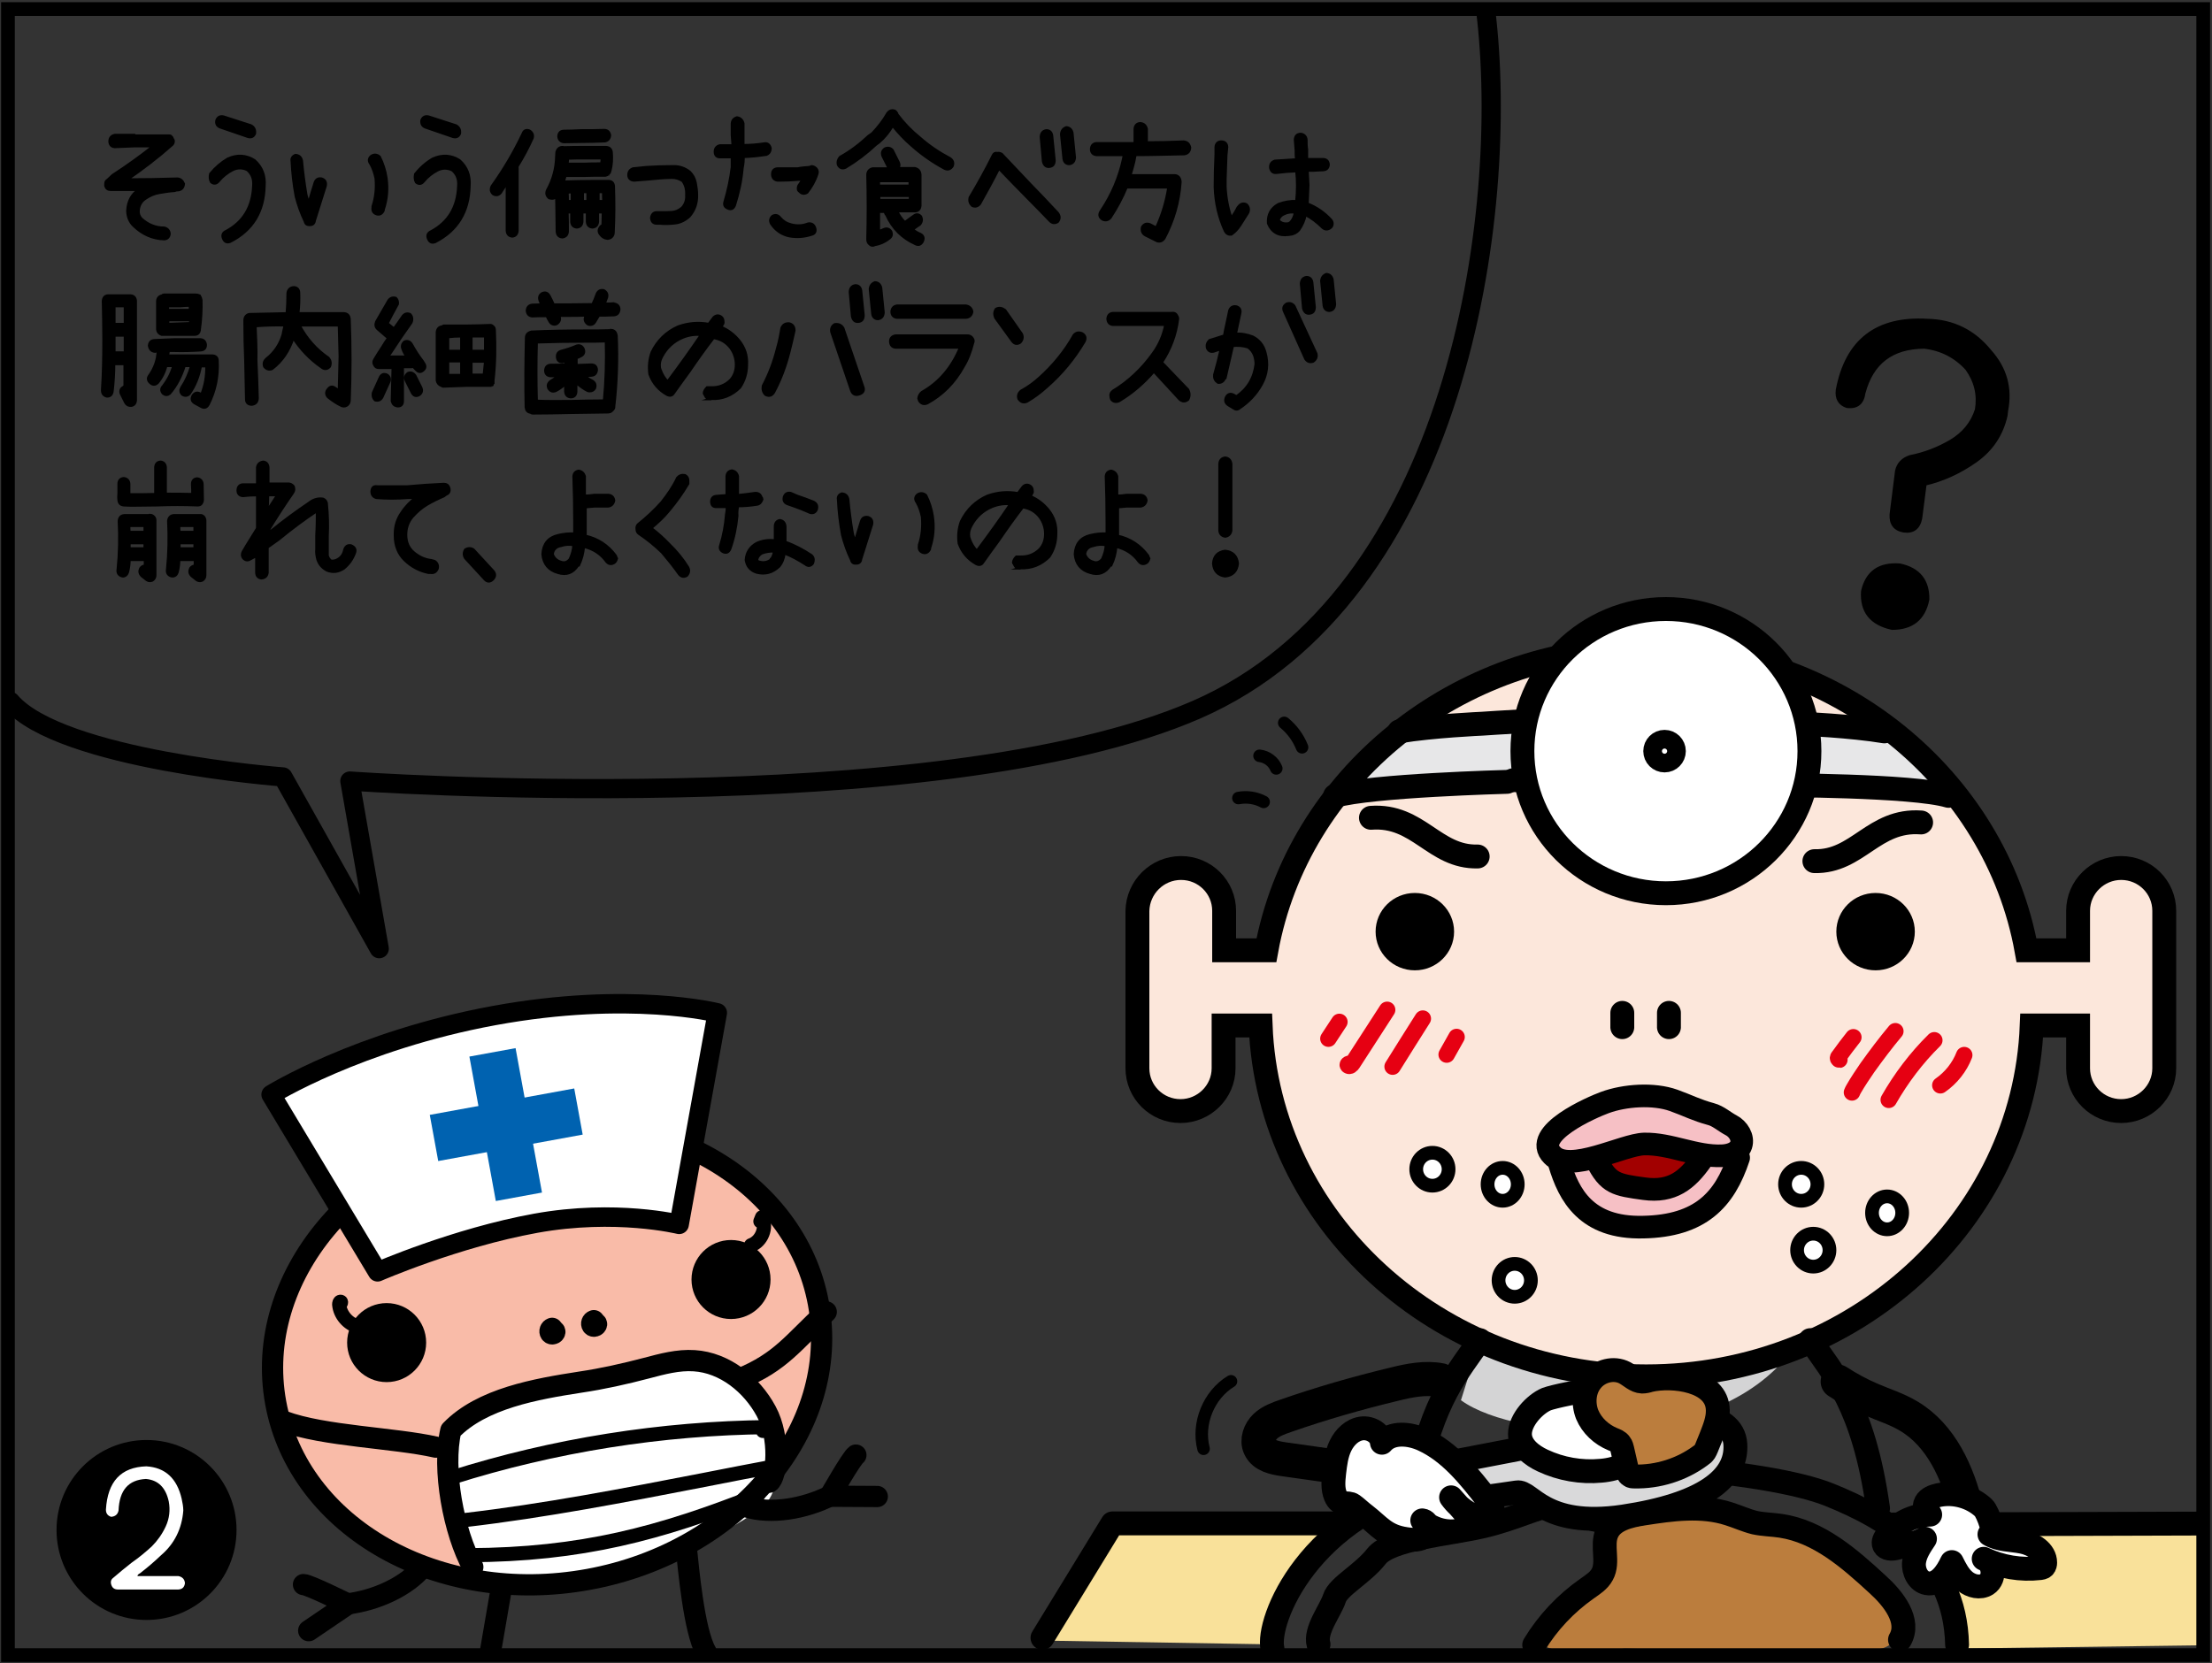 <?xml version="1.0" encoding="utf-8"?>
<!-- Generator: Adobe Illustrator 26.2.1, SVG Export Plug-In . SVG Version: 6.00 Build 0)  -->
<svg version="1.1" xmlns="http://www.w3.org/2000/svg" xmlns:xlink="http://www.w3.org/1999/xlink" x="0px" y="0px"
	 viewBox="0 0 806.1 606.2" style="enable-background:new 0 0 806.1 606.2;" xml:space="preserve">
<rect x="0" y="0" width="806.1" height="606.2" fill="#333333" stroke="none"/>
<style type="text/css">
	.st0{clip-path:url(#SVGID_00000129186505550963016810000000909280614780823706_);fill:#F9E19A;}
	.st1{clip-path:url(#SVGID_00000129186505550963016810000000909280614780823706_);}
	.st2{stroke:#000000;stroke-miterlimit:10;}
	.st3{clip-path:url(#SVGID_00000129186505550963016810000000909280614780823706_);fill:#F9BBA8;}
	.st4{clip-path:url(#SVGID_00000129186505550963016810000000909280614780823706_);fill:#FFFFFF;}
	
		.st5{clip-path:url(#SVGID_00000129186505550963016810000000909280614780823706_);fill:none;stroke:#000000;stroke-width:7.744;stroke-linecap:round;stroke-linejoin:round;stroke-miterlimit:10;}
	
		.st6{clip-path:url(#SVGID_00000129186505550963016810000000909280614780823706_);fill:#FFFFFF;stroke:#000000;stroke-width:7.088;stroke-linecap:round;stroke-linejoin:round;stroke-miterlimit:10;}
	
		.st7{clip-path:url(#SVGID_00000129186505550963016810000000909280614780823706_);fill:none;stroke:#000000;stroke-width:5.148;stroke-linecap:round;stroke-linejoin:round;stroke-miterlimit:10;}
	.st8{fill:#0062B0;}
	.st9{stroke:#000000;stroke-width:1.033;stroke-miterlimit:10;}
	.st10{clip-path:url(#SVGID_00000129186505550963016810000000909280614780823706_);fill:#BB7D3D;}
	.st11{clip-path:url(#SVGID_00000129186505550963016810000000909280614780823706_);fill:#FCE7DB;}
	.st12{clip-path:url(#SVGID_00000129186505550963016810000000909280614780823706_);fill:#E7E7E8;}
	.st13{clip-path:url(#SVGID_00000129186505550963016810000000909280614780823706_);fill:#D4D4D5;}
	.st14{clip-path:url(#SVGID_00000129186505550963016810000000909280614780823706_);fill:#0062B0;}
	
		.st15{clip-path:url(#SVGID_00000129186505550963016810000000909280614780823706_);fill:none;stroke:#000000;stroke-width:8.702;stroke-miterlimit:10;}
	
		.st16{clip-path:url(#SVGID_00000129186505550963016810000000909280614780823706_);fill:#FFFFFF;stroke:#000000;stroke-width:8.702;stroke-linecap:round;stroke-linejoin:round;stroke-miterlimit:10;}
	
		.st17{clip-path:url(#SVGID_00000129186505550963016810000000909280614780823706_);fill:none;stroke:#000000;stroke-width:8.702;stroke-linecap:round;stroke-linejoin:round;stroke-miterlimit:10;}
	.st18{fill:#FFFFFF;stroke:#000000;stroke-width:8.702;stroke-miterlimit:10;}
	.st19{fill:#F6C0C5;}
	.st20{fill:#A20000;}
	.st21{fill:none;stroke:#000000;stroke-width:8.249;stroke-linecap:round;stroke-linejoin:round;stroke-miterlimit:10;}
	
		.st22{clip-path:url(#SVGID_00000129186505550963016810000000909280614780823706_);fill:none;stroke:#000000;stroke-width:12.431;stroke-linecap:round;stroke-linejoin:round;stroke-miterlimit:10;}
	.st23{fill:#D9D9DA;stroke:#000000;stroke-width:8.702;stroke-linecap:round;stroke-linejoin:round;stroke-miterlimit:10;}
	.st24{fill:#FFFFFF;stroke:#000000;stroke-width:8.702;stroke-linecap:round;stroke-linejoin:round;stroke-miterlimit:10;}
	.st25{fill:#BB7D3D;stroke:#000000;stroke-width:8.702;stroke-linecap:round;stroke-linejoin:round;stroke-miterlimit:10;}
	
		.st26{clip-path:url(#SVGID_00000129186505550963016810000000909280614780823706_);fill:#FFFFFF;stroke:#000000;stroke-width:5;stroke-linecap:round;stroke-linejoin:round;stroke-miterlimit:10;}
	
		.st27{clip-path:url(#SVGID_00000129186505550963016810000000909280614780823706_);fill:none;stroke:#E60012;stroke-width:6;stroke-linecap:round;stroke-linejoin:round;stroke-miterlimit:10;}
	
		.st28{clip-path:url(#SVGID_00000129186505550963016810000000909280614780823706_);fill:none;stroke:#000000;stroke-width:4.561;stroke-linecap:round;stroke-linejoin:round;stroke-miterlimit:10;}
	
		.st29{clip-path:url(#SVGID_00000129186505550963016810000000909280614780823706_);fill:none;stroke:#000000;stroke-width:7;stroke-linecap:round;stroke-linejoin:round;stroke-miterlimit:10;}
	.st30{fill:none;stroke:#000000;stroke-width:5;stroke-miterlimit:10;}
	.st31{fill:#FFFFFF;}
</style>
<g id="コミック下地">
</g>
<g id="レイヤー_4">
</g>
<g id="コミック線">
	<g>
		<defs>
			<rect id="SVGID_1_" x="1.9" y="3" width="799.6" height="599.1"/>
		</defs>
		<clipPath id="SVGID_00000143606092453596023930000004539029361659250091_">
			<use xlink:href="#SVGID_1_"  style="overflow:visible;"/>
		</clipPath>
		<polyline style="clip-path:url(#SVGID_00000143606092453596023930000004539029361659250091_);fill:#F9E19A;" points="828.5,599.4 
			713.2,600.9 703,554.2 822.7,554.2 834.3,598 		"/>
		<polygon style="clip-path:url(#SVGID_00000143606092453596023930000004539029361659250091_);fill:#F9E19A;" points="487.1,555.7 
			469.6,579 463.7,599.4 379.1,598 405.4,554.2 		"/>
		<g style="clip-path:url(#SVGID_00000143606092453596023930000004539029361659250091_);">
			<path class="st2" d="M725.3,128c5.6,6.3,7.6,13.5,6,21.7l-0.2,1.8c-1.6,7-5.3,12.5-11.1,16.6c-5.8,4.1-12,6.9-18.4,8.4l-1.6,12.4
				c-0.7,3.6-2.8,5.2-6.3,4.7c-3.3-0.6-4.8-2.7-4.6-6.1l2-15.9c0.6-2.6,2.3-4.3,4.9-5.2c5.2-1,10.2-2.9,14.8-5.6
				c4.6-2.7,7.8-6.5,9.4-11.5c0.9-5.4-0.3-10.3-3.5-14.8c-4.1-4.5-9.3-7.2-15.5-7.9c-11.8,0.1-19,5.7-21.9,16.7
				c-0.5,3.7-2.6,5.4-6.3,4.9c-2.7-0.9-3.9-3-3.5-6.1c3.4-18,14.4-26.5,32.9-25.4C711.8,116.9,719.4,120.7,725.3,128z M692.4,205.9
				c6.9,1.5,10.3,5.7,10.2,12.6c-1.4,7.1-5.8,10.6-13.1,10.6c-7.7-1.7-11.3-6.2-10.8-13.6C680.3,208.5,684.9,205.3,692.4,205.9z"/>
		</g>
		
			<ellipse transform="matrix(0.984 -0.18 0.18 0.984 -85.503 43.917)" style="clip-path:url(#SVGID_00000143606092453596023930000004539029361659250091_);fill:#F9BBA8;" cx="199.3" cy="493.1" rx="100.5" ry="83.8"/>
		<path style="clip-path:url(#SVGID_00000143606092453596023930000004539029361659250091_);fill:#FFFFFF;" d="M162.7,540.9
			c2.8-9.1-3.6-23.4,13.1-29.7s58.7-12.9,72-15.2s23.1,8.7,28.7,17.7c5.6,8.9,11.7,29.1-0.5,37.1c-12.2,8-28.8,17.6-52.2,21.9
			c-23.4,4.3-50.7,3.1-50.7,3.1S161.3,545.5,162.7,540.9z"/>
		
			<ellipse transform="matrix(0.984 -0.18 0.18 0.984 -85.503 43.917)" style="clip-path:url(#SVGID_00000143606092453596023930000004539029361659250091_);fill:none;stroke:#000000;stroke-width:7.744;stroke-linecap:round;stroke-linejoin:round;stroke-miterlimit:10;" cx="199.3" cy="493.1" rx="100.5" ry="83.8"/>
		
			<path style="clip-path:url(#SVGID_00000143606092453596023930000004539029361659250091_);fill:#FFFFFF;stroke:#000000;stroke-width:7.088;stroke-linecap:round;stroke-linejoin:round;stroke-miterlimit:10;" d="
			M137.6,463.6c0,0,28.4-12.4,57.6-17.7c29.2-5.3,52.3,0.4,52.3,0.4l13.9-77.1c0,0-31.9-8.1-81.4,1S98.8,399,98.8,399L137.6,463.6z"
			/>
		<circle style="clip-path:url(#SVGID_00000143606092453596023930000004539029361659250091_);" cx="140.9" cy="489.4" r="14.4"/>
		<circle style="clip-path:url(#SVGID_00000143606092453596023930000004539029361659250091_);" cx="266.4" cy="466.4" r="14.4"/>
		
			<path style="clip-path:url(#SVGID_00000143606092453596023930000004539029361659250091_);fill:none;stroke:#000000;stroke-width:7.744;stroke-linecap:round;stroke-linejoin:round;stroke-miterlimit:10;" d="
			M172.3,571.2c-7-12.7-11.3-35.7-8-49.8c11.3-11.7,31.1-15.1,47.2-17.6c8.1-1.2,16.1-3,24.1-5.1c5.7-1.5,11.5-3.1,17.4-2.7
			c11.1,0.7,20.9,8.6,26.2,18.4c5.3,9.8,3.9,24.1,1.1,25.9"/>
		
			<path style="clip-path:url(#SVGID_00000143606092453596023930000004539029361659250091_);fill:none;stroke:#000000;stroke-width:7.744;stroke-linecap:round;stroke-linejoin:round;stroke-miterlimit:10;" d="
			M158.8,527.5c-15-3.4-40.9-4-55.4-9.4c0.8,0.4,1.6,0.8,2.3,1.2"/>
		
			<path style="clip-path:url(#SVGID_00000143606092453596023930000004539029361659250091_);fill:none;stroke:#000000;stroke-width:7.744;stroke-linecap:round;stroke-linejoin:round;stroke-miterlimit:10;" d="
			M269.6,502.6c15.1-6.2,19.5-13.4,31.5-24.4"/>
		
			<path style="clip-path:url(#SVGID_00000143606092453596023930000004539029361659250091_);fill:none;stroke:#000000;stroke-width:7.744;stroke-linecap:round;stroke-linejoin:round;stroke-miterlimit:10;" d="
			M201.2,484.2c-0.7,0.2-1,1.1-0.6,1.7s1.5,0.3,1.6-0.4c0-0.7-1.2-0.9-1.4-0.2"/>
		
			<path style="clip-path:url(#SVGID_00000143606092453596023930000004539029361659250091_);fill:none;stroke:#000000;stroke-width:7.744;stroke-linecap:round;stroke-linejoin:round;stroke-miterlimit:10;" d="
			M216.4,481.4c-0.7,0.2-1,1.1-0.6,1.7s1.5,0.3,1.6-0.4c0-0.7-1.2-0.9-1.4-0.2"/>
		
			<path style="clip-path:url(#SVGID_00000143606092453596023930000004539029361659250091_);fill:none;stroke:#000000;stroke-width:5.148;stroke-linecap:round;stroke-linejoin:round;stroke-miterlimit:10;" d="
			M164.6,538.6c37.3-11.8,76.4-18,115.5-18.4c-0.7,0.5-1.4,0.9-2.1,1.4"/>
		
			<path style="clip-path:url(#SVGID_00000143606092453596023930000004539029361659250091_);fill:none;stroke:#000000;stroke-width:5.148;stroke-linecap:round;stroke-linejoin:round;stroke-miterlimit:10;" d="
			M169.3,554.1c29.2-3.4,58.1-9,87-14.6c9.2-1.8,18.3-3.6,27.5-5.3"/>
		
			<path style="clip-path:url(#SVGID_00000143606092453596023930000004539029361659250091_);fill:none;stroke:#000000;stroke-width:5.148;stroke-linecap:round;stroke-linejoin:round;stroke-miterlimit:10;" d="
			M170.6,566.9c41.5-0.2,69.8-7.9,105.8-22.1"/>
		
			<path style="clip-path:url(#SVGID_00000143606092453596023930000004539029361659250091_);fill:none;stroke:#000000;stroke-width:5.148;stroke-linecap:round;stroke-linejoin:round;stroke-miterlimit:10;" d="
			M273.7,453.9c3.9-1.4,5.9-6.5,4-10.2c-0.2,0.5-0.4,1-0.6,1.5"/>
		
			<path style="clip-path:url(#SVGID_00000143606092453596023930000004539029361659250091_);fill:none;stroke:#000000;stroke-width:5.148;stroke-linecap:round;stroke-linejoin:round;stroke-miterlimit:10;" d="
			M130.4,483.5c-3.6-0.9-6.5-4.3-6.8-8c0-0.4,0.1-1,0.5-1c0.4,0,0.1,0.8-0.1,0.5"/>
		<g style="clip-path:url(#SVGID_00000143606092453596023930000004539029361659250091_);">
			
				<rect x="175.8" y="383.3" transform="matrix(-0.984 0.18 -0.18 -0.984 439.493 780.226)" class="st8" width="17.1" height="53.5"/>
			
				<rect x="175.8" y="383.3" transform="matrix(-0.18 -0.984 0.984 -0.18 -185.825 665.195)" class="st8" width="17.1" height="53.5"/>
		</g>
		
			<path style="clip-path:url(#SVGID_00000143606092453596023930000004539029361659250091_);fill:none;stroke:#000000;stroke-width:7.744;stroke-linecap:round;stroke-linejoin:round;stroke-miterlimit:10;" d="
			M250.2,565.2c0.6,5.2,2.6,29.2,7.1,37"/>
		
			<line style="clip-path:url(#SVGID_00000143606092453596023930000004539029361659250091_);fill:none;stroke:#000000;stroke-width:7.744;stroke-linecap:round;stroke-linejoin:round;stroke-miterlimit:10;" x1="182.6" y1="579.5" x2="178.7" y2="602.2"/>
		
			<path style="clip-path:url(#SVGID_00000143606092453596023930000004539029361659250091_);fill:none;stroke:#000000;stroke-width:7.744;stroke-linecap:round;stroke-linejoin:round;stroke-miterlimit:10;" d="
			M154.1,571.1c-5.8,7.1-16.9,12.3-27.9,13.6"/>
		
			<path style="clip-path:url(#SVGID_00000143606092453596023930000004539029361659250091_);fill:none;stroke:#000000;stroke-width:7.744;stroke-linecap:round;stroke-linejoin:round;stroke-miterlimit:10;" d="
			M110.6,577.6c1.9,0,16.2,7.1,16.2,7.1l-14.3,9.7"/>
		
			<path style="clip-path:url(#SVGID_00000143606092453596023930000004539029361659250091_);fill:none;stroke:#000000;stroke-width:7.744;stroke-linecap:round;stroke-linejoin:round;stroke-miterlimit:10;" d="
			M272.1,549.3c8.8,2.7,20.9,0.8,30.8-4.2"/>
		
			<path style="clip-path:url(#SVGID_00000143606092453596023930000004539029361659250091_);fill:none;stroke:#000000;stroke-width:7.744;stroke-linecap:round;stroke-linejoin:round;stroke-miterlimit:10;" d="
			M311.9,530.4c-1.6,1.1-9.5,15-9.5,15l17.3,0.1"/>
		<g style="clip-path:url(#SVGID_00000143606092453596023930000004539029361659250091_);">
			<g>
				<path class="st9" d="M48.8,49.5h12.6c0.7-0.1,1.2,0.3,1.5,1.2c0.2,0.2,0.3,0.5,0.3,0.7c0,0.6-0.2,1-0.5,1.3
					c-5.3,4.7-10.8,8.9-16.5,12.8c6.2,0,12.3-0.1,18.5-0.3c1.1,0.1,1.8,0.8,2.2,1.8c-0.1,1.2-0.6,1.9-1.7,2.2
					c-0.6,0-1.2,0.1-1.7,0.3c-1.8,0.1-3.6,0.4-5.4,0.7c-1.8,0.3-3.5,1-5.1,2.1c-1.6,1-2.5,2.6-2.6,4.7c0,1,0.3,1.9,1,2.7
					c2.4,2.2,5.2,3.4,8.5,3.4c1.1,0.3,1.7,1,1.8,2.1c-0.1,1.1-0.7,1.8-1.8,1.9c-4.3-0.1-8-1.8-11.1-4.8c-1.5-1.4-2.2-3.2-2.3-5.3
					v-0.3c0.2-3.3,1.5-5.8,4.1-7.6H40.3c-0.9,0-1.5-0.4-1.8-1.3v-0.9c0-0.6,0.3-1,0.8-1.3l1.8-1.7c5.1-3.3,10.1-6.9,14.9-10.7h-7
					l-7.2,0.3c-1.1-0.1-1.7-0.7-1.8-1.9c0-1.3,0.6-2,1.8-2.3H48.8z"/>
				<path class="st9" d="M83.1,57.9c3.4-1.5,6.6-1.3,9.6,0.6c2.7,2.4,3.9,5.5,3.6,9.3C96.1,77.1,92,83.9,83.9,88
					c-1.2,0.5-2,0.1-2.5-1.1c-0.5-1.2-0.1-2.1,1.1-2.6c6.3-3.4,9.6-8.9,9.9-16.6c0.2-2.4-0.5-4.3-2.2-5.8c-1.8-0.9-3.7-0.9-5.5,0
					c-1.9,1-3.6,2.3-5,4c-0.8,1-1.7,1.2-2.7,0.4c-0.5-0.9-0.5-1.9-0.3-2.9C78.6,61.1,80.7,59.3,83.1,57.9z M79,43.8
					c0.5-1.1,1.3-1.5,2.5-1.2l9.9,3.2c1.1,0.6,1.6,1.5,1.4,2.9c-0.5,1.1-1.3,1.4-2.4,1.1l-9.9-3.4C79.2,46,78.7,45.1,79,43.8z"/>
				<path class="st9" d="M107.7,56.6c1.2,0.1,1.9,0.7,2.2,1.9c0.4,4.2,0.9,8.2,1.6,12.3c0.2,1.1,0.6,2.2,1.1,3.1
					c0.7-2.4,1.4-4.8,2.2-7.3c0.4-1.2,1.2-1.6,2.4-1.4c1.2,0.4,1.6,1.2,1.4,2.5l-4,12.7c-0.1,1-0.7,1.5-1.6,1.5
					c-0.9,0.1-1.6-0.2-1.8-1.2c-1.4-2.9-2.5-6-3.3-9.1c-0.8-4.3-1.3-8.6-1.5-12.9C106.2,57.7,106.7,57,107.7,56.6z M135.4,56.9
					c1-0.6,2-0.5,2.9,0.3c1.2,2.4,2,4.9,2.4,7.5c0.6,4,0.3,7.9-1,11.7v0.3c-0.5,1.1-1.3,1.6-2.4,1.3c-1.2-0.4-1.6-1.2-1.4-2.5v-0.3
					c1.1-3.3,1.4-6.7,1.1-10.2c-0.4-1.9-1-3.7-1.9-5.3C134.3,58.7,134.4,57.7,135.4,56.9z"/>
				<path class="st9" d="M157.8,57.9c3.4-1.5,6.6-1.3,9.6,0.6c2.7,2.4,3.9,5.5,3.6,9.3c-0.2,9.4-4.4,16.2-12.4,20.3
					c-1.2,0.5-2,0.1-2.5-1.1c-0.5-1.2-0.1-2.1,1.1-2.6c6.3-3.4,9.6-8.9,9.9-16.6c0.2-2.4-0.5-4.3-2.2-5.8c-1.8-0.9-3.7-0.9-5.5,0
					c-1.9,1-3.6,2.3-5,4c-0.8,1-1.7,1.2-2.7,0.4c-0.5-0.9-0.5-1.9-0.3-2.9C153.3,61.1,155.4,59.3,157.8,57.9z M153.7,43.8
					c0.5-1.1,1.3-1.5,2.5-1.2l9.9,3.2c1.1,0.6,1.6,1.5,1.4,2.9c-0.5,1.1-1.3,1.4-2.4,1.1l-9.9-3.4C154,46,153.5,45.1,153.7,43.8z"/>
				<path class="st9" d="M192.9,47.7c1,0.6,1.4,1.5,1.1,2.6c-1.6,3.6-3.5,7.1-5.6,10.5c0,0.1,0.1,0.2,0.1,0.4v22.9
					c-0.1,1.2-0.7,1.9-1.8,2c-1.2-0.1-1.8-0.8-1.9-2V66.5c-0.8,1.2-1.6,2.5-2.4,3.7c-0.4,0.5-0.9,0.8-1.5,0.8
					c-0.4,0-0.8-0.1-1.1-0.3c-0.9-0.8-1-1.7-0.5-2.8c4.3-6,8.1-12.4,11.3-19.2C191,47.6,191.8,47.3,192.9,47.7z M223.6,67.9
					c0.2,5.7,0.2,11.3-0.1,17c0,0.3-0.1,0.7-0.3,1c-0.4,0.6-0.9,0.9-1.6,1h-0.3c-1-0.1-1.8-0.6-2.4-1.4c-0.8-0.9-0.8-1.8,0-2.8
					c0.2-0.3,0.5-0.4,0.8-0.6c0-1.6,0.1-3.2,0.1-4.8h-2v3.5c-0.1,1.2-0.7,1.9-1.9,2c-1.2-0.1-1.8-0.8-1.9-2v-3.5h-1.9v3.5
					c-0.1,1.2-0.7,1.9-1.9,2c-1.2-0.1-1.8-0.8-1.9-2v-3.5h-1.6c0.1,2.4,0.1,4.7,0.1,7.1c-0.1,1.2-0.7,1.8-1.8,2h-0.1
					c-1.2-0.1-1.8-0.8-1.9-2c0-2.6-0.1-5.3-0.1-7.9c0-1.7-0.1-3.4-0.1-5.1c-0.4,0.6-0.9,0.9-1.6,0.9c-0.4,0-0.7-0.1-1.1-0.2
					c-0.9-0.8-1.1-1.7-0.6-2.8c2.1-3.8,3.2-7.9,3.3-12.2c0-0.5,0.1-1,0.1-1.6c0.3-1.2,1-1.8,2.2-1.8c0.1,0.1,0.2,0.1,0.3,0.1
					c2.7-0.1,5.3-0.1,8-0.1h7.5c1.1,0.1,1.8,0.7,1.9,1.8c0.2,2.3,0.1,4.6-0.5,6.8c-0.1,0.1-0.1,0.2-0.1,0.3v0.1
					c0,0.1-0.1,0.1-0.2,0.2v0.1c-0.1,0.1-0.1,0.1-0.2,0.2s-0.2,0.1-0.3,0.2v0.1c-0.1,0-0.2,0.1-0.3,0.2c-0.1,0-0.2,0-0.3,0.1
					c-0.1,0-0.1,0.1-0.2,0.1h-0.1h-0.3c-2.6,0-5.1,0-7.6,0.1H206c-0.2,0.8-0.5,1.5-0.7,2.3c3.6-0.1,7.3-0.2,10.9-0.2h5.5
					C222.9,66.1,223.5,66.7,223.6,67.9z M205.5,51.7c-1.1-0.1-1.8-0.8-1.9-1.9c0-1.2,0.6-1.9,1.7-2c2.2,0,4.3-0.1,6.5-0.2
					c2.8,0,5.6,0,8.4-0.1c1.1,0,1.8,0.6,2,1.8c-0.1,1.2-0.7,1.9-1.8,2.1c-2.8,0.1-5.7,0.2-8.6,0.2C209.7,51.6,207.6,51.7,205.5,51.7
					L205.5,51.7z M213.6,57.6c-2.3,0-4.5,0-6.7,0.1c-0.1,0.7-0.1,1.5-0.2,2.1h6.4c2-0.1,4-0.1,6.1-0.1c0.1-0.7,0.2-1.4,0.2-2.1
					H213.6z M206.8,73.4h1.7V70c-0.6,0-1.2,0-1.8,0.1C206.8,71.2,206.8,72.3,206.8,73.4z M212.3,73.4h1.9v-3.5h-1.9V73.4z M218,69.9
					v3.5h2c-0.1-1.1-0.1-2.3-0.1-3.5H218z"/>
				<path class="st9" d="M235.6,61c3.2-0.2,6.3-0.3,9.6-0.3c2.3-0.1,4.3,0.6,6.1,2c1.1,1.1,1.8,2.4,2.1,3.9c0.3,1.5,0.5,3,0.5,4.4
					c0.1,3-0.8,5.6-2.7,7.8c-1.5,1.4-3.3,2.3-5.2,2.5c-1.9,0.2-3.7,0.3-5.5,0.1h-1.2c-1.2,0-1.8-0.7-1.9-2c0.2-1.3,0.9-2,2.1-1.9
					h1.1c1.5,0,2.9,0,4.3-0.1c1.4-0.1,2.6-0.7,3.7-1.6c1.2-1.3,1.7-2.8,1.6-4.7c0.1-2-0.3-3.7-1.4-5.2c-1.2-0.8-2.5-1.2-3.9-1.2
					c-1.5,0-2.9,0.1-4.4,0.2c-1.5,0.1-2.9,0.3-4.4,0.4l-5.1,0.4c-1.2-0.1-1.9-0.8-1.9-1.9c0-1.1,0.5-1.9,1.6-2.3L235.6,61z"/>
				<path class="st9" d="M278.5,52.4c1.1-0.2,1.8,0.3,2.2,1.5v0.5c-0.1,0.9-0.6,1.6-1.4,1.9c-2.7,0.4-5.4,0.7-8.2,0.8h-0.2
					c0,1.4-0.1,2.8-0.4,4.1c-0.4,4.7-1.4,9.2-2.8,13.6c-0.5,1.2-1.2,1.6-2.4,1.1c-1.2-0.5-1.5-1.3-1.1-2.5c1.2-4.1,2.1-8.2,2.6-12.5
					v-3.7h-4.5c-1.1,0-1.7-0.7-1.7-1.9s0.6-1.9,1.7-2.2h4.8c-0.1-1.3-0.2-2.6-0.3-3.9V45c0.1-1.1,0.7-1.8,1.8-2.1
					c1.2,0.2,1.9,0.9,2.2,2.1v4.4V53C273.4,53,275.9,52.8,278.5,52.4z M294.5,81.6c1.2-0.2,2,0.3,2.4,1.4c0.4,1.2,0.1,2.1-1.1,2.4
					c-2.7,0.9-5.4,1.1-8.2,0.6c-2.7-0.6-4.9-2.1-6.5-4.5c-0.5-1-0.4-1.9,0.5-2.7c1-0.5,1.9-0.3,2.6,0.6c1.1,1.3,2.4,2.1,4,2.5
					C290.4,82.5,292.5,82.4,294.5,81.6z M297.4,61.5c0.5,0.6,0.6,1.3,0.3,2c-0.8,2.5-2.1,4.7-3.6,6.6c-1,0.6-1.9,0.5-2.6-0.3
					c-0.5-0.3-0.7-0.7-0.6-1.3c0-0.5,0.2-0.9,0.6-1.4c0.4-0.5,0.7-1.1,1-1.7h-1.6c-2.3,0.2-4.5,0.3-6.8,0.3h-0.8
					c-1.2-0.2-1.8-1-1.8-2.2c0-1.2,0.6-1.9,1.8-2h0.8h6.6c1.4-0.3,2.8-0.4,4.3-0.5l0.8-0.3C296.3,60.7,296.9,61,297.4,61.5z"/>
				<path class="st9" d="M346.2,57.8c1,0.7,1.3,1.7,0.8,2.8c-0.7,1-1.6,1.3-2.7,0.8c-4.3-2.3-8.3-5.1-11.9-8.3
					c-2.6-2.2-4.9-4.7-7.1-7.4c-1.4,2.4-3,4.4-5,6.1l-1.1,0.8c-3.4,3.2-7.1,6-11.1,8.4c-1.1,0.5-2,0.2-2.6-0.9c-0.3-1.1,0-2,0.7-2.8
					c3.8-2.1,7.2-4.7,10.4-7.7c0.4-0.3,0.9-0.6,1.3-0.9c2.1-2.2,4-4.6,5.6-7.4c0.7-0.9,1.5-1.2,2.6-0.8c0.2,0.1,0.4,0.3,0.5,0.6
					c0.2,0.1,0.3,0.3,0.3,0.6c2.4,3.2,5.1,6,8.2,8.5C338.5,53.2,342.2,55.7,346.2,57.8z M335.4,85.4c1.1,0.6,1.3,1.5,0.7,2.7
					c-0.6,1-1.4,1.3-2.4,0.8c-4.9-2.2-8.4-5.7-10.6-10.6c-0.3-0.3-0.5-0.7-0.5-1.2h-0.3h-2.1v7.4c0.6-0.3,1.2-0.6,1.8-0.8
					c1-0.5,1.9-0.3,2.6,0.6c0.5,1.1,0.3,2-0.8,2.7c-1.5,1.2-3.2,1.9-5,2.2c-0.7,0.4-1.4,0.3-1.9-0.3c-0.5-0.4-0.7-0.9-0.7-1.7
					c0.2-7.7,0.2-15.5,0-23.4c0-1.2,0.6-2,1.8-2.3h0.6h0.3h5.3c-0.1-0.1-0.2-0.2-0.3-0.3l-2.1-4.2c-0.5-1.1-0.3-2.1,0.8-2.8
					c1-0.4,1.9-0.2,2.6,0.6l2.2,4.4c0.4,0.8,0.3,1.6-0.3,2.2h6.3c1.2,0.3,1.8,1,1.9,2.3v11.3c-0.1,1.2-0.8,1.9-1.9,1.9h-6.6
					c0.7,1.6,1.7,3,2.9,4.2c0.1-0.1,0.3-0.2,0.5-0.3c0.9-0.7,1.9-1.4,2.9-2.1c0.8-0.6,1.6-0.6,2.4,0.2c0.5,1,0.4,1.9-0.3,2.8
					c-0.9,0.6-1.8,1.3-2.7,1.9C333.5,84.5,334.4,85,335.4,85.4z M331.6,67.8v-1.9h-11.4v1.9H331.6z M320.3,73h11.4v-1.7h-11.4V73z"
					/>
				<path class="st9" d="M363.4,55.9c0.6-0.1,1.1,0,1.6,0.3c3.5,3.7,7,7.4,10.5,11.1c3.3,3.4,6.6,6.8,9.9,10.4
					c0.8,1.1,0.8,2.1,0,3.1c-1,0.6-1.9,0.5-2.7-0.3c-2.8-2.9-5.5-5.7-8.3-8.5c-3.5-3.6-7-7.1-10.4-10.7c-2.2,4.4-4.6,8.7-7,13
					c-0.8,0.9-1.7,1.1-2.7,0.6c-0.8-0.8-1.1-1.7-0.8-2.9c3-5,5.8-10.1,8.4-15.3C362.2,56,362.7,55.7,363.4,55.9z M379.4,49.9
					c0.1-1.4,0.7-2.1,1.9-2.3c1.1,0,1.8,0.6,2,1.8l0.9,9c0,1.5-0.6,2.2-1.9,2.3c-1.1,0.1-1.8-0.6-2.1-1.9L379.4,49.9z M386.8,48.9
					c0.1-1.2,0.7-2,1.8-2.4c1.1,0.1,1.8,0.7,2.1,1.9l0.9,9c-0.1,1.4-0.7,2.1-1.9,2.3c-1.1,0-1.8-0.6-2-1.8L386.8,48.9z"/>
				<path class="st9" d="M431.3,51.7c1.3,0.1,2,0.8,2.3,2.1c-0.1,1.4-0.8,2.1-2,2.3c-6,0.1-12,0.3-17.9,0.3l-0.5,2.6
					c-0.4,1.7-0.9,3.4-1.4,5h16.3c0.5,0,1,0.2,1.4,0.6c0.4,0.5,0.6,1.1,0.6,1.8c-0.5,7.3-2.5,14.1-5.9,20.5
					c-0.7,0.9-1.5,1.2-2.5,0.9l-4.2-2.1c-1.1-0.6-1.5-1.6-1.2-2.9c0.7-1.1,1.6-1.4,2.8-0.9c0.7,0.4,1.5,0.8,2.3,1.2
					c2.2-4.7,3.7-9.7,4.5-14.9h-15.4c-1.6,3.9-3.6,7.6-5.9,11.1c-0.8,0.9-1.7,1.1-2.8,0.6c-1.2-0.8-1.3-1.8-0.5-3
					c3.9-5.8,6.6-12.1,8.1-19l0.3-1.5h-10.1c-1.2-0.1-1.9-0.8-1.9-2.1c0.1-1.2,0.7-1.9,1.9-2h14V47c0.1-1.2,0.7-1.9,1.9-2
					c1.3,0.1,2,0.8,2.3,2v5C422.1,52,426.7,51.9,431.3,51.7z"/>
				<path class="st9" d="M454.2,74.6c0.8,0.8,1,1.7,0.6,2.8l-0.3,0.5c-0.9,1.4-1.7,2.7-2.6,4.1c-0.9,1.4-1.9,2.5-3.2,3.4
					c-1,0.1-1.7-0.3-2.2-1.2c-2.3-5-3.5-10.3-3.7-16c0-4,0.1-7.9,0.3-11.8v-2.8c0.1-1.3,0.9-2,2.2-1.9c1.1,0.1,1.7,0.7,1.8,1.9
					l-0.3,3c-0.1,2.9-0.2,5.8-0.3,8.6v3c0.2,3.9,0.9,7.7,2.2,11.4c0.9-1.2,1.7-2.5,2.4-3.9l0.5-0.6
					C452.3,74.3,453.2,74.1,454.2,74.6z M484.9,80.1c0.4,0.4,0.6,0.9,0.6,1.4c0,0.6-0.2,1.1-0.6,1.4c-1,0.8-2,0.8-2.9,0
					c-1.9-1.9-4-3.5-6.3-4.7c-0.4,2.1-1.2,3.9-2.4,5.6c-1,1.1-2.2,1.6-3.7,1.7c-3.6,0.5-6.1-0.9-7.4-4.1c-0.2-3.1,1-5.4,3.7-6.9
					c2.1-0.8,4.3-1.2,6.6-1.1c0.2-1.9,0.3-3.9,0.3-5.8c0-1.8-0.1-3.5-0.3-5.3c-2.5,0.1-5,0.3-7.4,0.6c-1.1,0.1-1.8-0.4-2.1-1.7
					c-0.1-1.3,0.4-2.1,1.6-2.5c2.6-0.2,5.3-0.3,7.9-0.5c-0.2-1.1-0.2-2.2-0.2-3.4c-0.1-1.3-0.2-2.6-0.3-3.9c0.1-1.4,0.8-2,2.1-2
					c1.1,0.2,1.8,0.9,1.9,2c0,1.2,0,2.4,0.2,3.6v3.6h2.1h4c1.1,0.1,1.7,0.7,1.8,1.9c-0.1,1.2-0.7,1.8-1.8,1.9l-3.7,0.2h-2.2
					c0.1,1.8,0.2,3.5,0.3,5.3c-0.1,2.3-0.2,4.6-0.3,6.9C479.7,75.6,482.5,77.5,484.9,80.1z M470.4,81c0.9-1,1.4-2.2,1.6-3.6
					c-1.6-0.3-3.1,0-4.6,0.8c-0.8,0.5-1.4,1.2-1.5,2.2c0.9,1,2.2,1.4,3.7,1.1C469.9,81.4,470.2,81.2,470.4,81z"/>
				<path class="st9" d="M47.6,107.8c1.1,0.1,1.7,0.7,1.8,1.9V146c-0.1,1-0.6,1.6-1.5,1.8c-0.9,0.1-1.6-0.2-2.1-1l-1.5-3
					c-0.2-0.3-0.3-0.7-0.3-1.1c0-0.7,0.3-1.2,1-1.5c0.1-0.2,0.3-0.3,0.5-0.3v-8.3h-4c0,3.4-0.2,6.8-0.6,10.1c-0.2,1.2-0.9,1.8-2,1.7
					c-1.1-0.3-1.6-1-1.6-2.2c0.4-6.1,0.5-12.3,0.5-18.5c0-4.7-0.1-9.3-0.2-14c0.1-1.1,0.6-1.8,1.7-1.9h0.3H47.6z M45.6,118.2v-6.7
					h-4v6.7H45.6z M41.6,128.6h4v-6.4h-4V128.6z M79.2,131.5c0.3,5.7-0.8,11-3.3,15.9c-0.6,1.1-1.5,1.4-2.5,0.8l-2.4-1.3
					c-1-0.6-1.3-1.5-0.7-2.6c0.6-1,1.5-1.3,2.5-0.8c0.2,0.1,0.4,0.3,0.6,0.5c1.4-3.4,2-6.9,1.9-10.6h-2.2c-0.7,3.7-2,7.1-4.1,10.1
					c-0.8,0.8-1.7,0.8-2.6,0.2c-0.6-0.7-0.7-1.5-0.2-2.4c1.6-2.4,2.8-5.1,3.6-8h-2.6c-1.2,3.8-2.9,7.2-5.4,10.1
					c-0.8,0.6-1.5,0.6-2.3,0c-0.8-0.9-0.8-1.8,0-2.6c1.7-2.2,3-4.7,3.8-7.5h-2.8c-0.6,2.4-1.6,4.4-3.1,6.2c-0.9,0.8-1.7,0.8-2.6,0
					c-0.9-0.8-1-1.7-0.3-2.6c1.9-2.7,3-5.7,3.1-9.1l-1.1,0.3c-1.2-0.1-1.9-0.8-2.1-2.1c0.1-1.2,0.7-1.8,1.8-1.9l7.2-0.3h9.7
					c1.1,0.1,1.7,0.8,1.8,1.9c0,1.2-0.6,1.8-1.8,1.9c-3.2,0.2-6.4,0.3-9.5,0.2h-2.2c-0.1,0.6-0.2,1.2-0.3,1.9h16.1
					C78.6,129.7,79.2,130.4,79.2,131.5z M58.9,121.9c-0.9-0.3-1.4-0.9-1.5-1.8v-10.4c0.1-1.1,0.7-1.7,1.8-1.9
					c0.1-0.2,0.3-0.3,0.5-0.3h6.1h5.4c0.5,0,1,0.1,1.5,0.3c0.3,0.5,0.5,1,0.6,1.6c0.1,3.6-0.1,7.2-0.6,10.7v0.2
					c-0.2,1.1-0.8,1.6-1.8,1.6H59.6H58.9z M65.7,111.5h-4.6v1.6h4.4h3.8v-0.8v-1C68.1,111.3,66.9,111.4,65.7,111.5z M69.4,117.9
					v-1.3h-3.8h-4.4v1.6L69.4,117.9z"/>
				<path class="st9" d="M127.3,116.3c0.4,10,0.4,19.9,0,29.8c-0.1,0.8-0.4,1.3-1.1,1.7c-0.6,0.3-1.2,0.3-1.8,0
					c-1.7-0.8-3.3-1.9-4.8-3.1c-0.8-0.9-0.8-1.9,0-2.8c0.7-1,1.6-1.1,2.6-0.3c0.5,0.3,0.9,0.6,1.4,0.8c0.1-4.1,0.2-8.3,0.3-12.5
					c-0.1-3.8-0.2-7.6-0.3-11.4h-9.3H109c2.6,4.9,6.1,8.9,10.6,12c0.8,0.9,1,1.9,0.5,3.1c-0.9,1-1.9,1-2.9,0.2
					c-4.2-2.9-7.6-6.5-10.4-10.8v0.2c-1.5,4.6-4,8.4-7.7,11.2c-1.1,0.4-2,0.1-2.7-0.8c-0.4-1.1-0.1-2,0.8-2.8
					c2.8-2.2,4.8-5.1,5.9-8.7c0.2-1.2,0.5-2.4,0.8-3.6c-3.6-0.1-7.3,0-10.9,0.3c0.2,4.2,0.4,8.4,0.3,12.5c0.2,4.6,0.4,9.3,0.5,13.9
					c-0.1,1.4-0.8,2.1-2.2,2.2c-1.2-0.1-1.8-0.7-1.8-1.9c-0.1-4.7-0.2-9.4-0.3-14.2c-0.2-4.6-0.3-9.2-0.3-13.9v-0.6
					c0-1.1,0.5-1.9,1.6-2.2c4.6-0.1,9.2-0.2,13.8-0.3c0.2-2.5,0.3-5,0.3-7.5c0.2-1.2,0.9-1.9,2.2-2c1.2,0.1,1.8,0.8,1.8,2
					c0.1,2.5,0,5-0.3,7.5h5.6h11.2C126.6,114.4,127.2,115.1,127.3,116.3z"/>
				<path class="st9" d="M141,136.7c0.9,0.6,1.2,1.5,0.7,2.6l-2.5,5.5c-0.6,1-1.4,1.3-2.5,1c-0.7-0.7-0.9-1.6-0.7-2.6l2.5-5.5
					C139,136.5,139.9,136.2,141,136.7z M153.9,131.6l0.5,0.8c0.7,1,0.6,1.8-0.2,2.5c-0.9,0.8-1.7,0.7-2.5-0.2L151,134
					c-0.1-0.1-0.2-0.3-0.2-0.6c-0.3,0.3-0.6,0.3-0.8,0.3h-3.3v12.5c0,1.2-0.6,1.8-1.7,1.8c-1.2-0.1-1.8-0.7-2.1-1.8l0.3-12.2H138
					c-0.7,0-1.2-0.3-1.5-1c-0.4-0.6-0.4-1.2,0-1.9c0.9-1.5,1.9-3.1,2.9-4.6c0.7-1.2,1.4-2.3,2.3-3.4h-0.3l-3.7-3.2
					c-0.8-0.7-0.9-1.6-0.5-2.6l4.5-7.8c0.6-0.8,1.5-1.1,2.5-0.8c0.5,0.5,0.7,1.1,0.7,1.8c0,0.3-0.1,0.6-0.3,0.8
					c-1.2,2.2-2.4,4.4-3.5,6.6c0.8,0.7,1.7,1.3,2.5,2c1.1-1.5,2.2-3.1,3.3-4.7c0.7-0.8,1.5-1,2.5-0.6c0.4,0.4,0.7,1,0.7,1.7
					c0,0.5-0.1,0.9-0.3,1.3c-2.6,3.6-5.1,7.3-7.5,11c-0.4,0.5-0.7,1-1,1.5h7c-0.6-0.9-1.1-1.8-1.5-2.9c-0.4-1-0.2-1.9,0.7-2.6
					c1.1-0.4,1.9,0,2.5,1C151.2,127.8,152.5,129.8,153.9,131.6z M151.2,136.9l2.2,4.4c0.5,1.1,0.2,2-0.7,2.6
					c-1.1,0.6-1.9,0.3-2.5-0.8l-2.2-4.4c-0.5-1.1-0.2-1.9,0.7-2.6C149.7,135.7,150.5,136,151.2,136.9z M179.4,139.7v0.3h-0.2v0.3
					h-0.3h-0.3v0.2h-0.5h-8.3c-2.7,0.1-5.5,0.2-8.3,0.3c-0.2-0.1-0.5-0.2-0.7-0.3c-0.8-0.3-1.3-0.9-1.5-1.8V121
					c0.2-1.2,0.8-1.8,1.9-1.9c0.1-0.1,0.3-0.2,0.5-0.3h8.7c2.7,0,5.3-0.1,8-0.2c0.5-0.1,0.9,0.1,1.3,0.5c0.4,0.3,0.5,0.8,0.5,1.4
					c0.3,6.1,0.2,12.2-0.5,18.2v0.6v0.2h-0.3v0.3H179.4z M168.2,128v-5.5c-1.7,0-3.4,0.1-5,0.3v5.2H168.2z M163.2,131.6v5.2h5v-5.2
					H163.2z M176.9,125.4v-2.9h-5.2v5.5h5.2V125.4z M171.7,136.7h4.7c0.2-1.7,0.3-3.3,0.5-5h-5.2V136.7z"/>
				<path class="st9" d="M222.8,120.4c1.1,0.1,1.6,0.8,1.8,1.9c0.4,8.7,0.1,17.4-0.9,26v0.3c0,0.1-0.1,0.3-0.2,0.4
					c0,0.1-0.1,0.2-0.2,0.3c-0.1,0.1-0.2,0.2-0.3,0.3c-0.1,0.1-0.2,0.2-0.3,0.2v0.1c-0.1,0.1-0.2,0.1-0.2,0.1h-0.1
					c-0.1,0.1-0.2,0.1-0.3,0.1h-0.1c-0.1,0.1-0.2,0.1-0.3,0.1c-4.6,0.1-9.2,0.1-13.8,0.2c-4.6,0.1-9.2,0.2-13.8,0.2
					c-0.3,0-0.5-0.1-0.7-0.3c-1.1-0.1-1.6-0.8-1.7-1.9c-0.2-8.4-0.1-16.8,0.1-25.3c0-0.6,0.2-1.1,0.6-1.5c0.4-0.3,0.8-0.5,1.3-0.6
					c6.6-0.3,13.3-0.4,20-0.4c2.9,0,5.9,0,8.8-0.1H222.8z M223.7,110.8c1.1,0.1,1.8,0.7,1.9,1.9c-0.1,1.3-0.7,2-1.9,2.1
					c-1.9,0.1-3.7,0.1-5.5,0.1c-0.5,0.8-1,1.7-1.5,2.5c-0.4,0.6-0.9,0.9-1.6,0.9c-0.4,0-0.8-0.1-1.1-0.4c-0.9-0.8-1-1.7-0.4-2.8
					c0,0,0-0.1,0.1-0.2c-2.4,0.1-4.8,0.1-7.1,0.1h-3.1c0.1,0.1,0.1,0.2,0.2,0.2c0.5,1.1,0.2,2-0.7,2.7c-0.3,0.2-0.6,0.3-0.9,0.3
					c-0.7,0-1.3-0.3-1.7-1c-0.4-0.7-0.8-1.4-1.1-2.1c-1.8,0-3.6,0-5.3,0.1c-1.2-0.1-1.8-0.8-1.9-2c0.1-1.2,0.7-1.8,1.8-2
					c1.2,0,2.4-0.1,3.6-0.1c-0.3-0.5-0.5-1-0.7-1.5c-0.4-1.1-0.2-2,0.8-2.6c1.1-0.5,1.9-0.2,2.5,0.8c0.6,1.1,1.1,2.2,1.6,3.3h5.1
					c3.1,0,6.1-0.1,9.2-0.1c0.6-1.2,1.1-2.5,1.6-3.9c0.5-1,1.2-1.4,2.4-1.2c1,0.6,1.4,1.4,1.1,2.5c-0.3,0.8-0.6,1.6-0.9,2.4
					c1.2,0,2.5,0,3.7-0.1H223.7z M208.1,146.3c4-0.1,8.1-0.2,12.1-0.2c0.7-7.2,0.9-14.5,0.7-21.8c-2.4,0.1-4.7,0.1-7.1,0.1
					c-6.1,0-12.2,0.1-18.3,0.3c-0.2,7.2-0.2,14.4,0,21.5C199.8,146.4,203.9,146.3,208.1,146.3z M215.8,138.9c1,0.6,1.3,1.5,0.9,2.6
					c-0.4,0.7-1,1-1.7,1c-0.3,0-0.6,0-0.8-0.1c-1.4-0.7-2.6-1.6-3.8-2.6c-0.2-0.2-0.4-0.3-0.5-0.4v3.4c-0.1,1.2-0.7,1.9-1.9,1.9
					c-1.2-0.1-1.8-0.8-1.9-1.9v-3c-1.1,1.1-2.3,1.9-3.6,2.6c-0.3,0.1-0.6,0.2-0.9,0.2c-0.7,0-1.2-0.4-1.6-1
					c-0.5-1.1-0.2-1.9,0.7-2.6c1-0.6,1.9-1.2,2.9-2h-1.3h-1.7c-1.2-0.1-1.8-0.8-1.8-2c0.1-1.2,0.7-1.8,1.8-1.9c1.9,0,3.7,0,5.6-0.1
					v-1.4c-0.3,0.1-0.6,0.2-1,0.2c-0.1,0.1-0.2,0.1-0.3,0.1c-1.1,0-1.7-0.6-1.8-1.7c-0.1-1.2,0.4-1.9,1.5-2.2
					c1.9-0.5,3.8-1.1,5.6-1.9c1.1-0.3,1.9,0.1,2.4,1.2c0.4,1.2,0,2-1.1,2.5c-0.5,0.3-1,0.5-1.5,0.6v2.8c1.8-0.1,3.6-0.1,5.5-0.2
					c1.2,0,1.8,0.6,1.9,1.8c-0.1,1.2-0.7,1.9-1.8,2c-0.9,0.1-1.9,0.1-2.7,0.2l0.1,0.1C213.6,137.6,214.6,138.3,215.8,138.9z"/>
				<path class="st9" d="M260.1,115.8c0.8-0.8,1.7-0.9,2.6-0.3c0.6,0.4,0.8,1,0.8,1.7c0.1,0.5,0,0.8-0.3,1.1
					c-0.1,0.4-0.3,0.7-0.6,0.9c2.7,1.1,4.9,2.8,6.7,5c2,2.5,3,5.4,2.8,8.7c0,3-0.8,5.8-2.5,8.3c-2.9,2.9-6.4,4.3-10.5,4.1l-0.3,0.1
					h0.4c-1.2,0.1-1.9-0.4-2.3-1.6c-0.2-0.1-0.3-0.3-0.3-0.5c0.1-0.8,0.5-1.4,1.1-2h1.4c2.8,0.1,5.2-0.8,7.2-2.8
					c1.4-1.6,2-3.5,2-5.6c0-2.2-0.7-4.3-2-6.1c-1.6-2.1-3.7-3.3-6.3-3.7c-3.1,4-6,8.1-8.8,12.2c-1.9,2.6-3.8,5.2-5.7,7.9
					c-0.6,1-1.4,1.1-2.4,0.6c-3-1.7-5.1-4.1-6.3-7.4c-0.4-2.8-0.1-5.5,0.8-8c2.1-4.3,5.3-7.4,9.6-9.3c3.7-1.3,7.4-1.6,11.1-0.9
					C258.9,117.4,259.5,116.6,260.1,115.8z M240.6,134.8c0.6,1.7,1.5,3.2,2.7,4.4c4.2-5.6,8.3-11.3,12.3-17.2
					c-2.4-0.3-4.7,0.1-6.9,1c-3.3,1.4-5.8,3.7-7.5,6.9c-0.6,1.1-0.9,2.1-0.9,3.2C240.3,133.8,240.4,134.4,240.6,134.8z"/>
				<path class="st9" d="M284.9,119.6c0.5-1.2,1.4-1.7,2.7-1.6c1.2,0.3,1.8,1.1,1.8,2.5c-0.6,2.7-1.2,5.3-1.9,8
					c-1.3,5.1-3.1,9.9-5.5,14.4c-0.7,1.2-1.7,1.6-3,0.9c-0.8-0.8-1.1-1.8-0.9-3.1c2.3-4.4,4-8.9,5.2-13.7
					C284,124.6,284.5,122.1,284.9,119.6z M304.2,118.3c1.3-0.2,2.3,0.2,3,1.3l7.2,21.2c0.6,1.4,0.2,2.3-1.2,2.8s-2.4,0.1-2.9-1.3
					l-7.2-21.2C302.8,119.9,303.2,118.9,304.2,118.3z M309.8,106.4c0.1-1.4,0.7-2.1,1.9-2.3c1.1,0,1.8,0.6,2,1.8l0.9,9
					c0,1.5-0.6,2.2-1.9,2.3c-1.1,0.1-1.8-0.6-2.1-1.9L309.8,106.4z M317.1,105.4c0.1-1.2,0.7-2,1.8-2.4c1.1,0.1,1.8,0.7,2.1,1.9
					l0.9,9c-0.1,1.4-0.7,2.1-1.9,2.3c-1.1,0-1.8-0.6-2-1.8L317.1,105.4z"/>
				<path class="st9" d="M326.4,122.4h26.2c0.7,0,1.3,0.3,1.7,0.9c0.4,0.5,0.5,1.1,0.2,1.7c-0.8,3.2-1.9,6.1-3.5,8.7
					c-3.2,5.8-7.6,10.2-13.1,13.2c-1.2,0.5-2.1,0.2-2.8-0.8c-0.1-0.3-0.2-0.6-0.3-0.9c0.1-0.9,0.5-1.6,1.2-2.2
					c6.4-3.6,11-9.1,14-16.4h-23.6c-1.2-0.1-1.8-0.8-1.9-2.1C324.5,123.2,325.2,122.6,326.4,122.4z M326.9,111.5H352
					c1.2,0.2,2,0.9,2.2,2.1c-0.2,1.3-1,2-2.2,2.1h-25.1c-1.2-0.1-1.9-0.9-1.9-2.1C325.1,112.4,325.7,111.7,326.9,111.5z"/>
				<path class="st9" d="M363,112.7c1.1-0.6,2.1-0.4,3.2,0.4l6.1,8.7c0.5,1.2,0.2,2.2-0.6,3c-1.1,0.7-2,0.5-2.8-0.6l-6.1-8.4
					C362.3,114.6,362.4,113.6,363,112.7z M391.4,122.2c0.8-0.9,1.7-1.1,2.9-0.6c1.2,0.7,1.4,1.7,0.8,2.9
					c-3.7,6.2-8.2,11.7-13.6,16.4c-2.3,2.1-4.7,3.9-7.3,5.4c-1.2,0.5-2.1,0.2-2.9-0.9c-0.4-1.1-0.1-2.1,0.9-2.9
					c2.4-1.3,4.6-2.9,6.6-4.7C383.9,133.2,388.1,128.1,391.4,122.2z"/>
				<path class="st9" d="M432.9,142.1c0.6,1.2,0.6,2.4,0,3.5c-1,0.8-2,0.8-3-0.1l-9.4-10.2c-3.8,4.4-8,8-12.7,10.8
					c-1.1,0.5-2,0.3-2.7-0.5c-0.2-0.4-0.3-0.9-0.3-1.3c-0.1-0.7,0.2-1.3,0.9-1.8c5.6-3.4,10.5-8,14.5-13.6c2.2-3,3.8-6.5,4.6-10.6
					h-19.2c-1.2-0.1-1.8-0.8-1.9-2.1c0.1-1.2,0.7-1.9,1.9-2H427c0.7-0.1,1.2,0,1.6,0.5c0.4,0.6,0.6,1,0.6,1.5
					c-0.7,5.8-2.7,11.1-5.9,15.9L432.9,142.1z"/>
				<path class="st9" d="M456.5,122.8c2.3,1.2,3.8,3,4.5,5.6c1.2,4.2,0.7,8.1-1.3,11.7c-2,3.6-4.7,6.4-8,8.6c-0.7,0.6-1.4,0.6-2.2,0
					l-1.8-1.1c-1.1-0.7-1.3-1.6-0.8-2.8c0.6-1.1,1.5-1.4,2.6-0.8c0.4,0.2,0.7,0.4,1.1,0.6c4.1-2.8,6.5-6.8,7.1-11.9
					c0-1-0.2-2.1-0.5-3.1c-0.5-1.3-1.3-2.4-2.4-3.1c-1.9-0.6-3.7-0.7-5.6-0.5c-0.9,3.9-1.8,7.8-2.7,11.7h-0.2
					c-0.4,1.2-1.2,1.8-2.4,1.7c-0.9-0.6-1.4-1.4-1.3-2.5v-0.3c0.9-3.1,1.7-6.3,2.4-9.4c-0.9,0.2-1.8,0.5-2.6,0.8
					c-1.1,0.3-1.9,0-2.4-1.1c-0.3-1.1,0-2,0.8-2.8c1.8-0.6,3.5-1.1,5.4-1.7c0.1-0.6,0.2-1.1,0.3-1.7l1.6-7.5
					c0.4-1.1,1.2-1.6,2.4-1.4c1.1,0.3,1.6,1.1,1.4,2.2l-1.6,7.5v0.3C452.3,121.6,454.4,122,456.5,122.8z M471.6,111.6l8,17.3
					c0.3,1.2-0.1,2.1-1.1,2.8c-1.1,0.4-2,0.1-2.7-0.9l-7.7-17.2c-0.6-1.2-0.3-2.1,0.8-2.8C470,110.4,470.9,110.7,471.6,111.6z
					 M474.2,103.4c0.1-1.4,0.7-2.1,1.9-2.3c1.1,0,1.8,0.6,2,1.8l0.9,9c0,1.5-0.6,2.2-1.9,2.3c-1.1,0.1-1.8-0.6-2.1-1.9L474.2,103.4z
					 M481.6,102.4c0.1-1.2,0.7-2,1.8-2.4c1.1,0.1,1.8,0.7,2.1,1.9l0.9,9c-0.1,1.4-0.7,2.1-1.9,2.3c-1.1,0-1.8-0.6-2-1.8L481.6,102.4
					z"/>
				<path class="st9" d="M54.7,187.8c0.5,0,0.9,0.2,1.3,0.6c0.4,0.4,0.5,0.8,0.5,1.4v19.9c0,0.8-0.4,1.4-1,1.8
					c-0.3,0.1-0.6,0.2-0.8,0.2c-0.4,0-0.8-0.1-1.1-0.3c-0.6-0.5-1.3-1-1.9-1.5c-0.8-0.8-1-1.7-0.4-2.8c0.4-0.5,0.9-0.8,1.6-0.8v-2.3
					h-5.8c0,1.6-0.2,3.1-0.6,4.6c-0.3,0.9-0.9,1.4-1.7,1.4c-0.2,0-0.4-0.1-0.5-0.1c-1.1-0.4-1.5-1.2-1.3-2.4
					c0.6-5.8,0.7-11.7,0.4-17.6c0.1-1.2,0.7-1.9,1.9-2h0.2H54.7z M72.1,184.1c-5-0.2-9.9-0.2-14.9,0c-2.8,0-5.5,0.1-8.3,0.1
					c-1.3,0-2.5,0-3.8-0.1c-1.1-0.1-1.7-0.7-1.8-1.8c-0.1-0.8-0.1-1.6,0-2.4v-3.5c0-1.2,0.6-1.9,1.8-2c1.1,0.1,1.8,0.8,1.9,1.9v3.8
					v0.2c3.2,0,6.5,0,9.7-0.1v-9.9c0.1-1.2,0.7-1.8,1.8-1.9c1.1,0.1,1.7,0.8,1.8,1.9v9.8c3.3,0,6.6,0,9.9,0.1c0-1.2,0-2.5-0.1-3.7
					c0-1.2,0.6-1.9,1.7-2c1.1,0.1,1.8,0.8,1.9,1.9c0,1.9,0.1,3.9,0.1,5.8c0,0.5-0.2,1-0.5,1.4C73.1,183.9,72.6,184.1,72.1,184.1z
					 M52.8,194v-2.4H47c0,0.8,0,1.6,0.1,2.4H52.8z M47.1,200h5.7v-2.1h-5.7V200z M74.2,188.4c0.3,0.4,0.5,0.9,0.5,1.4v19.9
					c0,0.8-0.4,1.4-1,1.8c-0.3,0.1-0.6,0.2-0.8,0.2c-0.4,0-0.8-0.1-1.1-0.3c-0.6-0.5-1.3-1-1.9-1.5c-0.8-0.8-1-1.7-0.4-2.8
					c0.4-0.5,0.9-0.8,1.6-0.8v-2.3h-5.9c0,1.5-0.2,3.1-0.6,4.6c-0.3,0.9-0.9,1.4-1.8,1.4c-0.2,0-0.3-0.1-0.5-0.1
					c-1.1-0.4-1.5-1.2-1.3-2.4c0.6-5.8,0.7-11.7,0.4-17.6c0.1-1.2,0.8-1.9,1.9-2h0.2h9.4C73.3,187.8,73.8,188,74.2,188.4z M71,194
					v-2.4h-5.8c0,0.8,0,1.6,0.1,2.4H71z M65.2,200H71v-2.1h-5.7V200z"/>
				<path class="st9" d="M127.9,198.9c1.4,0.6,1.8,1.5,1.3,2.7c-0.8,2.2-2.1,4-3.9,5.5c-1.9,1.3-3.9,1.6-6,0.8c-2-1-3.3-2.6-3.7-4.8
					c-0.2-1-0.3-1.9-0.2-3v-4.9c0.1-2,0.2-4,0.2-6.1v-3c-4.8,3.2-9.5,6.7-14,10.4c-1.4,1-2.8,2-4.2,3v9.3c-0.2,1.2-0.9,1.8-2.1,1.9
					c-1.1-0.1-1.7-0.7-1.8-1.9v-6.3c-0.8,0.4-1.6,0.9-2.4,1.3c-0.8,0.5-1.6,0.4-2.3-0.3c-0.3-0.3-0.5-0.8-0.5-1.3
					c0-0.4,0.1-0.7,0.3-1.1l1.3-2.2c1.3-2.1,2.6-4.2,3.9-6.3v-12.2c-1.8,0-3.6,0.1-5.3,0.3c-1.2-0.1-1.8-0.8-1.8-1.9
					c0-1.2,0.5-1.9,1.6-2.1h5.5v-6.3c0.2-1.2,0.9-1.8,2.1-2c1.1,0.1,1.7,0.8,1.8,2v6h7.1c0.8-0.1,1.5,0.2,2.1,0.9
					c0.1,0.3,0.2,0.7,0.2,1c0,0.5-0.2,1-0.5,1.4c-3.2,4.6-6.3,9.4-9.2,14.2v0.8c0.5-0.6,1.1-1,1.8-1.4c4.3-3.5,8.8-6.8,13.4-9.9
					c1.5-1.2,3.2-1.8,5.1-1.5c0.8,0.3,1.3,1,1.3,1.9c0.4,3.9,0.5,7.7,0.3,11.5v7.1c0.1,0.8,0.6,1.5,1.3,2.1c0.9,0.1,1.8-0.1,2.6-0.6
					c1.2-0.7,2-1.8,2.3-3.2C125.9,199.2,126.6,198.7,127.9,198.9z M97.6,180.4c0,2-0.1,4-0.3,6c1.3-2,2.6-4,3.9-6H97.6z
					 M126.3,199.2c0,0.2-0.1,0.3-0.3,0.3C126.2,199.5,126.3,199.4,126.3,199.2z M126.3,199.2c0.2,0.1,0.3,0,0.3-0.3
					C126.6,199.2,126.5,199.3,126.3,199.2z"/>
				<path class="st9" d="M161.7,176.5c1,0,1.6,0.4,1.9,1.4c0.3,1.1,0,1.9-1.1,2.3l-0.8,0.6c-2.1,0.9-4.2,1.9-6.2,3.1
					c-2,1.2-3.7,2.7-5.3,4.5c-1.5,1.8-2.3,4-2.3,6.5c0,2.7,0.9,4.9,2.8,6.5c1.9,1.6,4,2.6,6.5,2.9l1.1,0.3c1,0.6,1.3,1.5,1.1,2.6
					c-0.5,1.2-1.3,1.7-2.5,1.5h-0.8c-3.3-0.7-6.1-2.2-8.5-4.5c-2.4-2.3-3.6-5.3-3.6-9v-0.6c0-2.9,0.8-5.4,2.4-7.7
					c1.5-2.3,3.4-4.2,5.6-5.8c-1.2,0.3-2.4,0.3-3.5,0.3c-3.8,0.3-7.6,0.3-11.3,0c-1.1-0.3-1.7-1-1.7-2.3c0.1-1.3,0.7-1.9,1.9-1.7
					h10.8h0.3C152.8,177,157.2,176.7,161.7,176.5z"/>
				<path class="st9" d="M169.6,200.4c1-0.6,2-0.6,2.9,0l7.1,7.7c0.9,1,0.9,2,0,3c-1,1-2,1-2.9,0l-7.1-7.7
					C169,202.4,169,201.4,169.6,200.4z"/>
				<path class="st9" d="M224.3,202.6c0.1,0.3,0.2,0.7,0.4,1c-0.2,0.7-0.5,1.3-1.1,1.6c-1,0.5-1.8,0.3-2.5-0.5
					c-2.1-2.9-4.9-4.7-8.4-5.5c-0.2,2.4-0.8,4.7-1.8,6.8h-0.3c-1.8,2.8-4.2,3.7-7.3,2.7c-3.3-0.9-5.2-3.2-5.5-6.7
					c0.2-3.7,2.1-6,5.5-6.8c2-0.5,4-0.7,6.1-0.6v-4.2c0-5.6-0.1-11.2-0.3-16.8c0.1-1.1,0.7-1.7,1.8-1.9c1.1,0.2,1.8,0.9,2.1,1.9v7.2
					c1.2,0,2.3-0.1,3.6-0.3h2.8h2.3c1.1,0.1,1.8,0.7,2,1.9c-0.2,1.2-0.9,1.9-2,2.1h-2.1h-3c-1.2,0.1-2.2,0.2-3.3,0.3v5.6v5
					C217.8,196.4,221.5,198.8,224.3,202.6z M207.7,203.9c0.8-1.7,1.3-3.4,1.4-5.3c-1.6-0.3-3.2-0.2-4.7,0.3
					c-1.8,0.3-2.9,1.4-3.1,3.1c0.5,1.5,1.6,2.5,3.1,2.9C205.7,205.4,206.8,205,207.7,203.9z"/>
				<path class="st9" d="M246.9,174.2c0.7-0.8,1.6-1.1,2.7-0.9c0.7,0.4,1.1,1,1.1,1.8v1.2c-2,3.4-4.3,6.6-6.8,9.6
					c-2,2.5-4.3,4.6-6.7,6.6c2.4,1.8,4.6,3.8,6.7,6c2.6,2.5,4.9,5.3,6.8,8.4c0.2,0.4,0.3,0.8,0.3,1.2c-0.1,0.7-0.3,1.2-0.8,1.7
					c-1.1,0.6-2,0.3-2.7-0.6c-1.9-2.7-4-5.3-6.2-7.9c-2.6-2.5-5.4-4.8-8.4-6.8c-0.6-0.4-0.8-1-0.8-1.7c-0.1-0.7,0.1-1.3,0.6-1.7
					c3-2.4,5.8-5,8.4-7.9C243.4,180.3,245.4,177.4,246.9,174.2z"/>
				<path class="st9" d="M276,183.8c-2.4,0.4-4.8,0.6-7.2,0.6v0.3c-0.2,1.1-0.3,2.1-0.2,3.3c-0.4,4.2-1.2,8.2-2.6,12.1
					c-0.5,1.1-1.2,1.5-2.3,1.1c-1.1-0.5-1.5-1.3-1.1-2.4c1.1-3.6,1.8-7.3,2.1-11.1c0.2-1,0.3-2,0.3-3H261c-1.1,0-1.7-0.6-1.7-1.9
					c0-1.1,0.6-1.8,1.7-1.9l3.9-0.3v-2.9v-4.1c0.1-1.2,0.7-1.8,1.8-2c1.1,0.2,1.8,0.8,2.1,2v3.7v3.3c2.2-0.2,4.3-0.5,6.5-0.8
					c1.1,0,1.8,0.5,2.1,1.6c0.2,0.1,0.3,0.3,0.3,0.6C277.4,182.9,276.9,183.6,276,183.8z M295.7,202.5c0.4,0.4,0.7,0.9,0.7,1.5
					c0,0.5-0.1,1-0.3,1.4c-0.8,0.9-1.6,1-2.6,0.2c-2.5-1.6-5-3-7.7-4c-0.2,1.8-0.8,3.5-1.9,4.8c-2.4,2.3-5.1,3-8.2,2.2
					c-2.1-0.7-3.4-2.1-3.8-4.4V204c0.2-2.6,1.5-4.6,3.8-5.9c2.1-1,4.4-1.3,6.8-1v-1.4v-1.9v-1.9c0-1.2,0.6-2,1.7-2.2
					c1.2,0.2,1.8,1,1.9,2.2v1.9v1.9v1.9C289.5,198.8,292.7,200.5,295.7,202.5z M281.2,203.8c0.5-0.9,0.9-1.9,1-2.9
					c-1.6-0.1-3.2,0.2-4.6,0.7c-1,0.6-1.6,1.4-1.8,2.4c0.1,0.6,0.5,0.8,1.1,0.9c1.5,0.4,2.9,0.1,4.2-0.9
					C280.9,203.8,281,203.7,281.2,203.8z M296.4,183c1.2,0.6,1.5,1.5,1.1,2.8c-0.5,1-1.3,1.3-2.3,1c-2-0.9-4-1.7-6-2.4l-2.3-0.8
					c-1.1-0.5-1.4-1.3-1.1-2.5c0.4-1.1,1.2-1.5,2.3-1.3l2.3,1C292.5,181.5,294.4,182.2,296.4,183z"/>
				<path class="st9" d="M306.8,180c1.2,0.1,1.9,0.7,2.2,1.9c0.4,4.2,0.9,8.2,1.6,12.3c0.2,1.1,0.6,2.2,1.1,3.1
					c0.7-2.4,1.4-4.8,2.2-7.3c0.4-1.2,1.2-1.6,2.4-1.4c1.2,0.4,1.6,1.2,1.4,2.5l-4,12.7c-0.1,1-0.7,1.5-1.6,1.5
					c-0.9,0.1-1.6-0.2-1.8-1.2c-1.4-2.9-2.5-6-3.3-9.1c-0.8-4.3-1.3-8.6-1.5-12.9C305.3,181.1,305.8,180.3,306.8,180z M334.5,180.3
					c1-0.6,2-0.5,2.9,0.3c1.2,2.4,2,4.9,2.4,7.5c0.6,4,0.3,7.9-1,11.7v0.3c-0.5,1.1-1.3,1.6-2.4,1.3c-1.2-0.4-1.6-1.2-1.4-2.5v-0.3
					c1.1-3.3,1.4-6.7,1.1-10.2c-0.4-1.9-1-3.7-1.9-5.3C333.4,182,333.5,181.1,334.5,180.3z"/>
				<path class="st9" d="M372.8,177.5c0.8-0.8,1.7-0.9,2.6-0.3c0.6,0.4,0.8,1,0.8,1.7c0.1,0.5,0,0.8-0.3,1.1
					c-0.1,0.4-0.3,0.7-0.6,0.9c2.7,1.1,4.9,2.8,6.7,5c2,2.5,3,5.4,2.8,8.7c0,3-0.8,5.8-2.5,8.3c-2.9,2.9-6.4,4.3-10.5,4.1l-0.3,0.1
					h0.4c-1.2,0.1-1.9-0.4-2.3-1.6c-0.2-0.1-0.3-0.3-0.3-0.5c0.1-0.8,0.5-1.4,1.1-2h1.4c2.8,0.1,5.2-0.8,7.2-2.8
					c1.4-1.6,2-3.5,2-5.6c0-2.2-0.7-4.3-2-6.1c-1.6-2.1-3.7-3.3-6.3-3.7c-3.1,4-6,8.1-8.8,12.2c-1.9,2.6-3.8,5.2-5.7,7.9
					c-0.6,1-1.4,1.1-2.4,0.6c-3-1.7-5.1-4.1-6.3-7.4c-0.4-2.8-0.1-5.5,0.8-8c2.1-4.3,5.3-7.4,9.6-9.3c3.7-1.3,7.4-1.6,11.1-0.9
					C371.6,179.1,372.2,178.3,372.8,177.5z M353.3,196.5c0.6,1.7,1.5,3.2,2.7,4.4c4.2-5.6,8.3-11.3,12.3-17.2
					c-2.4-0.3-4.7,0.1-6.9,1c-3.3,1.4-5.8,3.7-7.5,6.9c-0.6,1.1-0.9,2.1-0.9,3.2C353,195.5,353.1,196,353.3,196.5z"/>
				<path class="st9" d="M418.3,202.6c0.1,0.3,0.2,0.7,0.4,1c-0.2,0.7-0.5,1.3-1.1,1.6c-1,0.5-1.8,0.3-2.5-0.5
					c-2.1-2.9-4.9-4.7-8.4-5.5c-0.2,2.4-0.8,4.7-1.8,6.8h-0.3c-1.8,2.8-4.2,3.7-7.3,2.7c-3.3-0.9-5.2-3.2-5.5-6.7
					c0.2-3.7,2.1-6,5.5-6.8c2-0.5,4-0.7,6.1-0.6v-4.2c0-5.6-0.1-11.2-0.3-16.8c0.1-1.1,0.7-1.7,1.8-1.9c1.1,0.2,1.8,0.9,2.1,1.9v7.2
					c1.2,0,2.3-0.1,3.6-0.3h2.8h2.3c1.1,0.1,1.8,0.7,2,1.9c-0.2,1.2-0.9,1.9-2,2.1h-2.1h-3c-1.2,0.1-2.2,0.2-3.3,0.3v5.6v5
					C411.8,196.4,415.5,198.8,418.3,202.6z M401.7,203.9c0.8-1.7,1.3-3.4,1.4-5.3c-1.6-0.3-3.2-0.2-4.7,0.3
					c-1.8,0.3-2.9,1.4-3.1,3.1c0.5,1.5,1.6,2.5,3.1,2.9C399.6,205.4,400.7,205,401.7,203.9z"/>
				<path class="st9" d="M446.5,200.9c2.7,0.3,4.2,1.8,4.5,4.5c-0.3,2.8-1.8,4.3-4.5,4.6c-2.6-0.3-4.1-1.9-4.3-4.6
					C442.4,202.7,443.9,201.2,446.5,200.9z M446.5,195.5c-1.2-0.2-1.9-0.9-2-2.1v-24.3c0.1-1.3,0.7-2,2-2.2c1.3,0.2,1.9,0.9,2.1,2.2
					v24.3C448.4,194.6,447.7,195.3,446.5,195.5z"/>
			</g>
		</g>
		<path style="clip-path:url(#SVGID_00000143606092453596023930000004539029361659250091_);fill:#BB7D3D;" d="M592.1,600.9
			c0,0-38.7,5.1-29.2-6.6c9.5-11.7,21-20.5,21-20.5l0.1-12.3c0,0,5.1-8.8,20.4-10.2s30.6,0.7,47.4,5.8s27.7,16.8,32.1,22.6
			s4.4,5.8,4.4,5.8s9.5,14.6-5.8,16C667.3,603.1,592.1,600.9,592.1,600.9z"/>
		<path style="clip-path:url(#SVGID_00000143606092453596023930000004539029361659250091_);fill:#FCE7DB;" d="M444.9,346.1
			c0,0,2.8-30.1-15.2-30.1c-18,0-15.2,27.4-15.2,34.2s0,45.2,0,45.2s8.3,9.6,16.6,11c8.3,1.4,16.6-11,16.6-32.9l9.7,2.7
			c0,0,15.2,126,138.3,127.4c123.1,1.4,142.4-106.8,145.2-128.7l18-1.4c0,0-4.1,32.9,13.8,32.9s15.2-11,16.6-30.1
			c1.4-19.2-1.4-46.6-1.4-46.6s-5.5-17.8-16.6-16.4c-11.1,1.4-15.2,21.9-15.2,35.6l-18-2.7c0,0-26.3-94.5-89.9-102.7
			c-63.6-8.2-94-4.1-106.5,2.7c-12.4,6.8-62.2,42.5-67.8,60.3c-5.5,17.8-13.8,39.7-13.8,39.7H444.9z"/>
		<path style="clip-path:url(#SVGID_00000143606092453596023930000004539029361659250091_);fill:#E7E7E8;" d="M491.9,289.9l59.5-5.5
			c0,0,64.2-1.3,92.6,1.4l66.4,4.1c0,0-12.4-20.5-19.4-24.6l-42.9-2.7c0,0-84.6-1.9-103.7-1.4l-34.6,4.1
			C509.9,265.3,500.2,272.1,491.9,289.9z"/>
		<path style="clip-path:url(#SVGID_00000143606092453596023930000004539029361659250091_);fill:#D4D4D5;" d="M532.4,510.4
			c20.7,15.1,92.6,19.2,120.3-17.8c0,0-37.3,20.5-55.3,11c-18-9.6-58.1-15.1-58.1-15.1L532.4,510.4z"/>
		
			<rect x="586.4" y="511.8" transform="matrix(-1 -1.514090e-11 1.514090e-11 -1 1200.605 1048.117)" style="clip-path:url(#SVGID_00000143606092453596023930000004539029361659250091_);fill:#0062B0;" width="27.8" height="24.6"/>
		
			<path style="clip-path:url(#SVGID_00000143606092453596023930000004539029361659250091_);fill:none;stroke:#000000;stroke-width:8.702;stroke-miterlimit:10;" d="
			M430.4,316.4c8.7,0,15.7,7,15.7,15.6v14.4h15.4c11.4-62.6,69-110.3,138.5-110.3s127.2,47.7,138.5,110.3h18.8V332
			c0-8.6,7.1-15.6,15.7-15.6c8.7,0,15.7,7,15.7,15.6v57.4c0,8.6-7.1,15.6-15.7,15.6c-8.7,0-15.7-7-15.7-15.6v-15.6h-16.9
			c-2.8,71.1-64.5,127.9-140.5,127.9s-137.7-56.8-140.5-127.9h-13.5v15.6c0,8.6-7.1,15.6-15.7,15.6c-8.7,0-15.7-7-15.7-15.6V332
			C414.7,323.4,421.7,316.4,430.4,316.4z"/>
		
			<path style="clip-path:url(#SVGID_00000143606092453596023930000004539029361659250091_);fill:#FFFFFF;stroke:#000000;stroke-width:8.702;stroke-linecap:round;stroke-linejoin:round;stroke-miterlimit:10;" d="
			M686.7,266.6c-11.9-2-30.2-2.8-30.2-2.8s-29.4-3.2-57.1-2.7s-59.3,2.7-59.3,2.7s-18.3,0.8-30.2,2.8"/>
		
			<path style="clip-path:url(#SVGID_00000143606092453596023930000004539029361659250091_);fill:#FFFFFF;stroke:#000000;stroke-width:8.702;stroke-linecap:round;stroke-linejoin:round;stroke-miterlimit:10;" d="
			M549.2,285c0,0-49.7,1.3-62.7,5.1"/>
		
			<ellipse style="clip-path:url(#SVGID_00000143606092453596023930000004539029361659250091_);" cx="683.5" cy="339.6" rx="14.3" ry="14.1"/>
		
			<ellipse style="clip-path:url(#SVGID_00000143606092453596023930000004539029361659250091_);" cx="515.6" cy="339.6" rx="14.3" ry="14.1"/>
		
			<path style="clip-path:url(#SVGID_00000143606092453596023930000004539029361659250091_);fill:none;stroke:#000000;stroke-width:8.702;stroke-linecap:round;stroke-linejoin:round;stroke-miterlimit:10;" d="
			M661.2,313.9c15.8,0.4,21.6-15.4,38.9-14.1"/>
		
			<path style="clip-path:url(#SVGID_00000143606092453596023930000004539029361659250091_);fill:none;stroke:#000000;stroke-width:8.702;stroke-linecap:round;stroke-linejoin:round;stroke-miterlimit:10;" d="
			M538.5,312.2c-15.8,0.4-21.6-15.4-38.9-14.1"/>
		
			<path style="clip-path:url(#SVGID_00000143606092453596023930000004539029361659250091_);fill:none;stroke:#000000;stroke-width:8.702;stroke-linecap:round;stroke-linejoin:round;stroke-miterlimit:10;" d="
			M591.2,369.2c0,1.1,0,6.9,0,5.1"/>
		
			<path style="clip-path:url(#SVGID_00000143606092453596023930000004539029361659250091_);fill:none;stroke:#000000;stroke-width:8.702;stroke-linecap:round;stroke-linejoin:round;stroke-miterlimit:10;" d="
			M608.2,369.2c0,1.1,0,6.9,0,5.1"/>
		
			<path style="clip-path:url(#SVGID_00000143606092453596023930000004539029361659250091_);fill:none;stroke:#000000;stroke-width:8.702;stroke-linecap:round;stroke-linejoin:round;stroke-miterlimit:10;" d="
			M539.3,488.5c-7.5,11.1-17.4,21.6-23.1,51.9"/>
		
			<path style="clip-path:url(#SVGID_00000143606092453596023930000004539029361659250091_);fill:none;stroke:#000000;stroke-width:8.702;stroke-linecap:round;stroke-linejoin:round;stroke-miterlimit:10;" d="
			M659.7,488.5c8.2,12.1,19.4,23.6,24.7,61.3"/>
		
			<path style="clip-path:url(#SVGID_00000143606092453596023930000004539029361659250091_);fill:#FFFFFF;stroke:#000000;stroke-width:8.702;stroke-linecap:round;stroke-linejoin:round;stroke-miterlimit:10;" d="
			M551.4,284.4c0,0,17.5-0.4,41.3-0.9c23.8-0.5,45.6,2.6,53.8,2.7c0,0,50.6,0,63.6,3.9"/>
		<g style="clip-path:url(#SVGID_00000143606092453596023930000004539029361659250091_);">
			<ellipse class="st18" cx="607.1" cy="273.8" rx="52.3" ry="51.8"/>
			<ellipse class="st18" cx="606.6" cy="273.8" rx="3.4" ry="3.4"/>
		</g>
		<g style="clip-path:url(#SVGID_00000143606092453596023930000004539029361659250091_);">
			<path class="st19" d="M622.9,441.1c-8.9,5.8-39.7,10.2-47.2-0.7c-7.5-10.9-19.8-24.1,2.1-36.5c21.9-12.4,38.2-1.9,45.6,2.2
				c7.4,4.1,10.4,16.7,7,24C627,437.4,622.9,441.1,622.9,441.1z"/>
			<path class="st20" d="M599.3,433.3c-10.5-0.5-28.2-12.5-0.2-16.2C627,413.4,619.4,434.2,599.3,433.3z"/>
			<path class="st21" d="M584.8,401.9c7.3-2.7,17.8-3.4,25.1-0.8c5.3,1.9,8.1,3.5,13.6,5c2.7,0.7,4.9,2.8,7.4,4.1
				c2.5,1.3,4.5,4.4,3.6,7.2c-0.9,2.8-4.2,3.8-7,3.9c-9.6,0.4-18.8-4.5-28.3-4.3c-7.8,0.2-27.1,10.8-33.5,4.1
				C557.8,413.2,580.4,403.5,584.8,401.9z"/>
			<path class="st21" d="M633.6,422c-5.1,15.4-14,24.9-34.8,25.3c-20.8,0.5-27.1-11.8-30.5-23.1"/>
			<path class="st21" d="M620,422.9c-5.1,7.2-10.6,11.8-20.8,10.4s-13.1-1.8-17.4-10.4"/>
		</g>
		
			<polyline style="clip-path:url(#SVGID_00000143606092453596023930000004539029361659250091_);fill:none;stroke:#000000;stroke-width:8.702;stroke-linecap:round;stroke-linejoin:round;stroke-miterlimit:10;" points="
			689.9,555.7 822.9,555.3 835.1,599.1 		"/>
		
			<polyline style="clip-path:url(#SVGID_00000143606092453596023930000004539029361659250091_);fill:none;stroke:#000000;stroke-width:8.702;stroke-linecap:round;stroke-linejoin:round;stroke-miterlimit:10;" points="
			379.9,597 405.4,555.3 486.4,555.3 		"/>
		
			<path style="clip-path:url(#SVGID_00000143606092453596023930000004539029361659250091_);fill:none;stroke:#000000;stroke-width:8.702;stroke-linecap:round;stroke-linejoin:round;stroke-miterlimit:10;" d="
			M463.7,600.9c-2.2-10.2,13.1-48.9,61.3-60.5c48.1-11.7,119.6-4.4,141.5,4.4c21.9,8.8,46,23.3,46.7,54.7"/>
		
			<path style="clip-path:url(#SVGID_00000143606092453596023930000004539029361659250091_);fill:none;stroke:#000000;stroke-width:8.702;stroke-linecap:round;stroke-linejoin:round;stroke-miterlimit:10;" d="
			M692.4,597.7c4-6.9-2.4-15-8.3-20.3c-10.2-9.4-21.3-19.1-35-21.2c-3.2-0.5-6.5-0.5-9.7-1.2c-3.2-0.8-6.2-2.2-9.4-3.2
			c-9.9-3.2-20.7-1.7-31-0.1c-5.2,0.8-11.3,2.2-13.4,7c-2.1,4.7,0.8,10.7-1.7,15.2c-1.2,2.3-3.5,3.7-5.6,5.2
			c-7.7,5.4-14.3,12.4-19.2,20.5"/>
		
			<path style="clip-path:url(#SVGID_00000143606092453596023930000004539029361659250091_);fill:none;stroke:#000000;stroke-width:8.702;stroke-linecap:round;stroke-linejoin:round;stroke-miterlimit:10;" d="
			M584.8,554.2c-8,0.7-10.2-6.6-17.5-5.8s-14.6,5.1-27,8c-12.4,2.9-33.6,4.4-38.7,10.9s-13.9,10.9-15.3,15.3s-7.3,11.7-5.8,16.8"/>
		
			<path style="clip-path:url(#SVGID_00000143606092453596023930000004539029361659250091_);fill:none;stroke:#000000;stroke-width:12.431;stroke-linecap:round;stroke-linejoin:round;stroke-miterlimit:10;" d="
			M525,503.1c-5.6-1.1-11.5,0.1-17.1,1.5c-13.3,3.2-26.5,7-39.4,11.5c-2.6,0.9-5.4,1.9-7.4,3.8c-2,1.9-3.2,5.1-2,7.6
			c1.4,3.1,5.3,3.9,8.6,4.4c7.3,1,14.7,2.1,22,3.1c-0.6-0.2-1.3-0.4-1.9-0.6"/>
		<g style="clip-path:url(#SVGID_00000143606092453596023930000004539029361659250091_);">
			<path class="st23" d="M521.4,548.4c0,0,26.3-3.6,31.4-4.4s9.5,13.1,38.7,8.8c29.2-4.4,41.6-13.9,40.9-26.3
				c-0.7-12.4-21.2-13.1-40.1-12.4c-19,0.7-32.1,5.8-37.9,13.9l-34.3,6.6L521.4,548.4z"/>
			<path class="st24" d="M553.9,522.7c0,4.5,4.2,7.8,8.3,9.7c6.6,3.1,14,4.4,21.3,3.7c6.1-0.5,13-3.2,14.8-9.1
				c1.6-5-1.2-10.5-5.2-13.7s-9.2-4.7-14.3-6.1c-1.9-0.5-12.8,1.9-15.2,2.8C559.3,511.8,553.9,517.6,553.9,522.7z"/>
			<path class="st25" d="M626,514c0.1,3.3-1.2,6.5-2.4,9.6c-0.6,1.4-1.1,2.8-1.7,4.2c-0.2,0.5-0.4,0.9-0.7,1.4
				c-0.4,0.6-0.9,1-1.5,1.4c-6.9,5.1-15.5,7.8-24.1,7.6c-0.6,0-1.2,0-1.6-0.4c-0.7-0.4-0.9-1.3-1.1-2.1c-0.6-2.5-1.1-4.9-1.7-7.4
				c-0.2-0.7-0.3-1.4-0.8-2c-0.6-0.9-1.7-1.3-2.7-1.7c-4.1-1.7-7.6-4.9-9.3-9c-1.6-4.1-1.2-9.1,1.7-12.5c2.8-3.4,8-4.8,12-2.7
				c2.1,1.1,3.9,3.1,6.3,3.2c1,0,1.9-0.2,2.8-0.5C609.2,501.2,625.8,502.9,626,514z"/>
			<path class="st24" d="M486.7,545.3c-1.1-2.6-0.8-5.6-0.5-8.4c0.4-3.4,0.8-6.8,2.3-9.9c1.5-3.1,4.2-5.8,7.6-6.3
				c3.4-0.5,7.2,1.8,7.5,5.2c3.5-4.1,10.2-3.4,15.1-1.1c9.7,4.5,16.7,13.3,23.3,21.8c1.8,2.3,3.4,6,1,7.6
				c-5.6-0.7-10.9-3.8-14.2-8.4c1.6,1.8,3.2,3.6,4.8,5.4c1.1,1.3,2.4,3,1.7,4.6c-0.5,1.2-1.8,1.7-3,2c-4.9,1.2-10.3-0.3-14-3.6
				c2.4,0.3,2.8,4.1,1,5.7c-1.8,1.6-4.6,1.5-7,1.1c-7.5-1.1-9.6-4.7-14.9-8.8c-1.5-1.1-3.1-2.7-4.4-3.6
				C491.1,547.2,488.4,549.3,486.7,545.3z"/>
		</g>
		
			<path style="clip-path:url(#SVGID_00000143606092453596023930000004539029361659250091_);fill:none;stroke:#000000;stroke-width:12.431;stroke-linecap:round;stroke-linejoin:round;stroke-miterlimit:10;" d="
			M669.7,503.6c3.8,2.5,7.9,4.7,12.1,6.5c4.6,2,9.5,3.5,13.8,6.1c11.8,7,17.9,20.7,21.1,34"/>
		
			<path style="clip-path:url(#SVGID_00000143606092453596023930000004539029361659250091_);fill:#FFFFFF;stroke:#000000;stroke-width:8.702;stroke-linecap:round;stroke-linejoin:round;stroke-miterlimit:10;" d="
			M706.4,545c-1.8,0.4-3.7,1.1-4.6,2.7s-0.2,4.1,1.6,4.4c-6,0.1-11.9,3-15.8,7.7c-0.8,1-1.5,2.3-1,3.4c0.7,1.5,2.8,1.5,4.4,1.1
			c3.6-0.8,7.1-1.9,10.5-3.4c-1.8,2.7-3.7,5.5-4,8.7s1.5,6.9,4.7,7.5c4.2,0.8,7.3-3.8,9.1-7.7c1.3,2.6,2.6,5.2,4.8,7
			c2.2,1.8,5.5,2.6,7.9,1.1c3.3-2.1,2.6-8.1-1.1-9.3c6.4,3,13.5,4.2,20.5,3.4c0.5-0.1,1-0.1,1.4-0.5c0.4-0.4,0.5-1,0.5-1.5
			c0-4.1-4.4-6.8-8.4-7.6c-4-0.8-8.4-0.6-11.9-2.7c3,1.9-0.6-8.3-2.2-9.7C718.5,545.6,712.2,543.8,706.4,545z"/>
		
			<ellipse style="clip-path:url(#SVGID_00000143606092453596023930000004539029361659250091_);fill:#FFFFFF;stroke:#000000;stroke-width:5;stroke-linecap:round;stroke-linejoin:round;stroke-miterlimit:10;" cx="522" cy="426.2" rx="5.9" ry="6"/>
		
			<ellipse style="clip-path:url(#SVGID_00000143606092453596023930000004539029361659250091_);fill:#FFFFFF;stroke:#000000;stroke-width:5;stroke-linecap:round;stroke-linejoin:round;stroke-miterlimit:10;" cx="552" cy="466.7" rx="5.9" ry="6"/>
		
			<ellipse style="clip-path:url(#SVGID_00000143606092453596023930000004539029361659250091_);fill:#FFFFFF;stroke:#000000;stroke-width:5;stroke-linecap:round;stroke-linejoin:round;stroke-miterlimit:10;" cx="656.4" cy="431.7" rx="5.9" ry="6"/>
		
			<ellipse style="clip-path:url(#SVGID_00000143606092453596023930000004539029361659250091_);fill:#FFFFFF;stroke:#000000;stroke-width:5;stroke-linecap:round;stroke-linejoin:round;stroke-miterlimit:10;" cx="660.8" cy="455.7" rx="5.9" ry="6"/>
		
			<ellipse style="clip-path:url(#SVGID_00000143606092453596023930000004539029361659250091_);fill:#FFFFFF;stroke:#000000;stroke-width:5;stroke-linecap:round;stroke-linejoin:round;stroke-miterlimit:10;" cx="547.6" cy="431.7" rx="5.5" ry="6"/>
		
			<ellipse style="clip-path:url(#SVGID_00000143606092453596023930000004539029361659250091_);fill:#FFFFFF;stroke:#000000;stroke-width:5;stroke-linecap:round;stroke-linejoin:round;stroke-miterlimit:10;" cx="687.7" cy="442.1" rx="5.5" ry="6"/>
		
			<path style="clip-path:url(#SVGID_00000143606092453596023930000004539029361659250091_);fill:none;stroke:#E60012;stroke-width:6;stroke-linecap:round;stroke-linejoin:round;stroke-miterlimit:10;" d="
			M530.8,378c-1.2,2.1-2.4,4.2-3.6,6.4"/>
		
			<path style="clip-path:url(#SVGID_00000143606092453596023930000004539029361659250091_);fill:none;stroke:#E60012;stroke-width:6;stroke-linecap:round;stroke-linejoin:round;stroke-miterlimit:10;" d="
			M518.5,371.3c-3.7,5.8-7.3,11.6-11,17.5"/>
		
			<path style="clip-path:url(#SVGID_00000143606092453596023930000004539029361659250091_);fill:none;stroke:#E60012;stroke-width:6;stroke-linecap:round;stroke-linejoin:round;stroke-miterlimit:10;" d="
			M505.5,368.1c-4.2,6.5-8.4,13-12.6,19.5c-0.4,0.6-1,1.2-1.6,0.8s0.8-1,0.5-0.4"/>
		
			<path style="clip-path:url(#SVGID_00000143606092453596023930000004539029361659250091_);fill:none;stroke:#E60012;stroke-width:6;stroke-linecap:round;stroke-linejoin:round;stroke-miterlimit:10;" d="
			M488.1,372.5c-1.3,2-2.7,4.1-4,6.1"/>
		
			<path style="clip-path:url(#SVGID_00000143606092453596023930000004539029361659250091_);fill:none;stroke:#E60012;stroke-width:6;stroke-linecap:round;stroke-linejoin:round;stroke-miterlimit:10;" d="
			M675.4,378.1c-1.9,2.4-3.7,4.8-5.5,7.3c-0.4,0.6,0.8,1.2,0.3,0.7"/>
		
			<path style="clip-path:url(#SVGID_00000143606092453596023930000004539029361659250091_);fill:none;stroke:#E60012;stroke-width:6;stroke-linecap:round;stroke-linejoin:round;stroke-miterlimit:10;" d="
			M690.7,375.9c-3.6,4.3-6.9,8.7-10.2,13.3c-1.7,2.5-3.4,5-4.9,7.6c-0.3,0.5-0.5,0.9-0.7,1.4"/>
		
			<path style="clip-path:url(#SVGID_00000143606092453596023930000004539029361659250091_);fill:none;stroke:#E60012;stroke-width:6;stroke-linecap:round;stroke-linejoin:round;stroke-miterlimit:10;" d="
			M704.9,379.2c-6.5,6.4-12.1,13.8-16.6,21.7"/>
		
			<path style="clip-path:url(#SVGID_00000143606092453596023930000004539029361659250091_);fill:none;stroke:#E60012;stroke-width:6;stroke-linecap:round;stroke-linejoin:round;stroke-miterlimit:10;" d="
			M715.8,384.6c-1.7,4.4-4.8,8.3-8.7,11"/>
		
			<path style="clip-path:url(#SVGID_00000143606092453596023930000004539029361659250091_);fill:none;stroke:#000000;stroke-width:4.561;stroke-linecap:round;stroke-linejoin:round;stroke-miterlimit:10;" d="
			M448.6,503.5c-8.1,4.9-12.4,15.4-10,24.6"/>
		
			<path style="clip-path:url(#SVGID_00000143606092453596023930000004539029361659250091_);fill:none;stroke:#000000;stroke-width:7;stroke-linecap:round;stroke-linejoin:round;stroke-miterlimit:10;" d="
			M541.4,3.6c9.2,74.8-10.7,213.8-105.4,255.1s-308.5,26-308.5,26l10.7,61.1l-35.1-62.6c0,0-81-6.1-99.3-27.5"/>
		
			<path style="clip-path:url(#SVGID_00000143606092453596023930000004539029361659250091_);fill:none;stroke:#000000;stroke-width:4.561;stroke-linecap:round;stroke-linejoin:round;stroke-miterlimit:10;" d="
			M468,263.5c2.9,2.4,5.1,5.4,6.5,8.9"/>
		
			<path style="clip-path:url(#SVGID_00000143606092453596023930000004539029361659250091_);fill:none;stroke:#000000;stroke-width:4.561;stroke-linecap:round;stroke-linejoin:round;stroke-miterlimit:10;" d="
			M459,275.5c2.7,0.3,5.1,2.1,6.1,4.6"/>
		
			<path style="clip-path:url(#SVGID_00000143606092453596023930000004539029361659250091_);fill:none;stroke:#000000;stroke-width:4.561;stroke-linecap:round;stroke-linejoin:round;stroke-miterlimit:10;" d="
			M451.3,290.9c3.1-0.6,6.4-0.1,9.2,1.4"/>
	</g>
</g>
<g id="K線">
	<rect x="2.9" y="3.3" class="st30" width="800" height="600"/>
	<circle cx="53.4" cy="557.7" r="32.8"/>
	<g>
		<path class="st31" d="M53.3,534.5c6.9,0.4,11.2,4.4,12.9,11.8c0.3,1.4,0.6,2.9,0.6,4.3c-0.5,6.6-3.2,12.1-8.1,16.3
			c-2.5,2.4-5,4.5-7.7,6.6c-0.6,0.3-0.9,0.6-0.9,1h14.9c1.5,0.3,2.3,1.2,2.4,2.6c-0.2,1.5-1,2.2-2.4,2.3h-22c-1.2,0-2-0.5-2.4-1.6
			c-0.4-1.1-0.2-2,0.6-2.6c2.2-1.9,4.5-3.8,6.8-5.6c2.6-1.8,5-3.8,7.3-5.9c2.1-2.1,3.8-4.5,5.1-7.3c1.3-2.8,1.7-5.9,1.1-9.1
			c-1.1-5.1-3.9-7.8-8.3-8.2c-6.4,0.3-9.7,4.1-10,11.5c-0.3,1.5-1.3,2.2-2.7,2.3c-1.3-0.4-1.9-1.3-1.9-2.6
			C39.2,540,44.1,534.8,53.3,534.5z"/>
	</g>
	<g>
	</g>
	<g>
	</g>
	<g>
	</g>
	<g>
	</g>
	<g>
	</g>
	<g>
	</g>
</g>
</svg>

